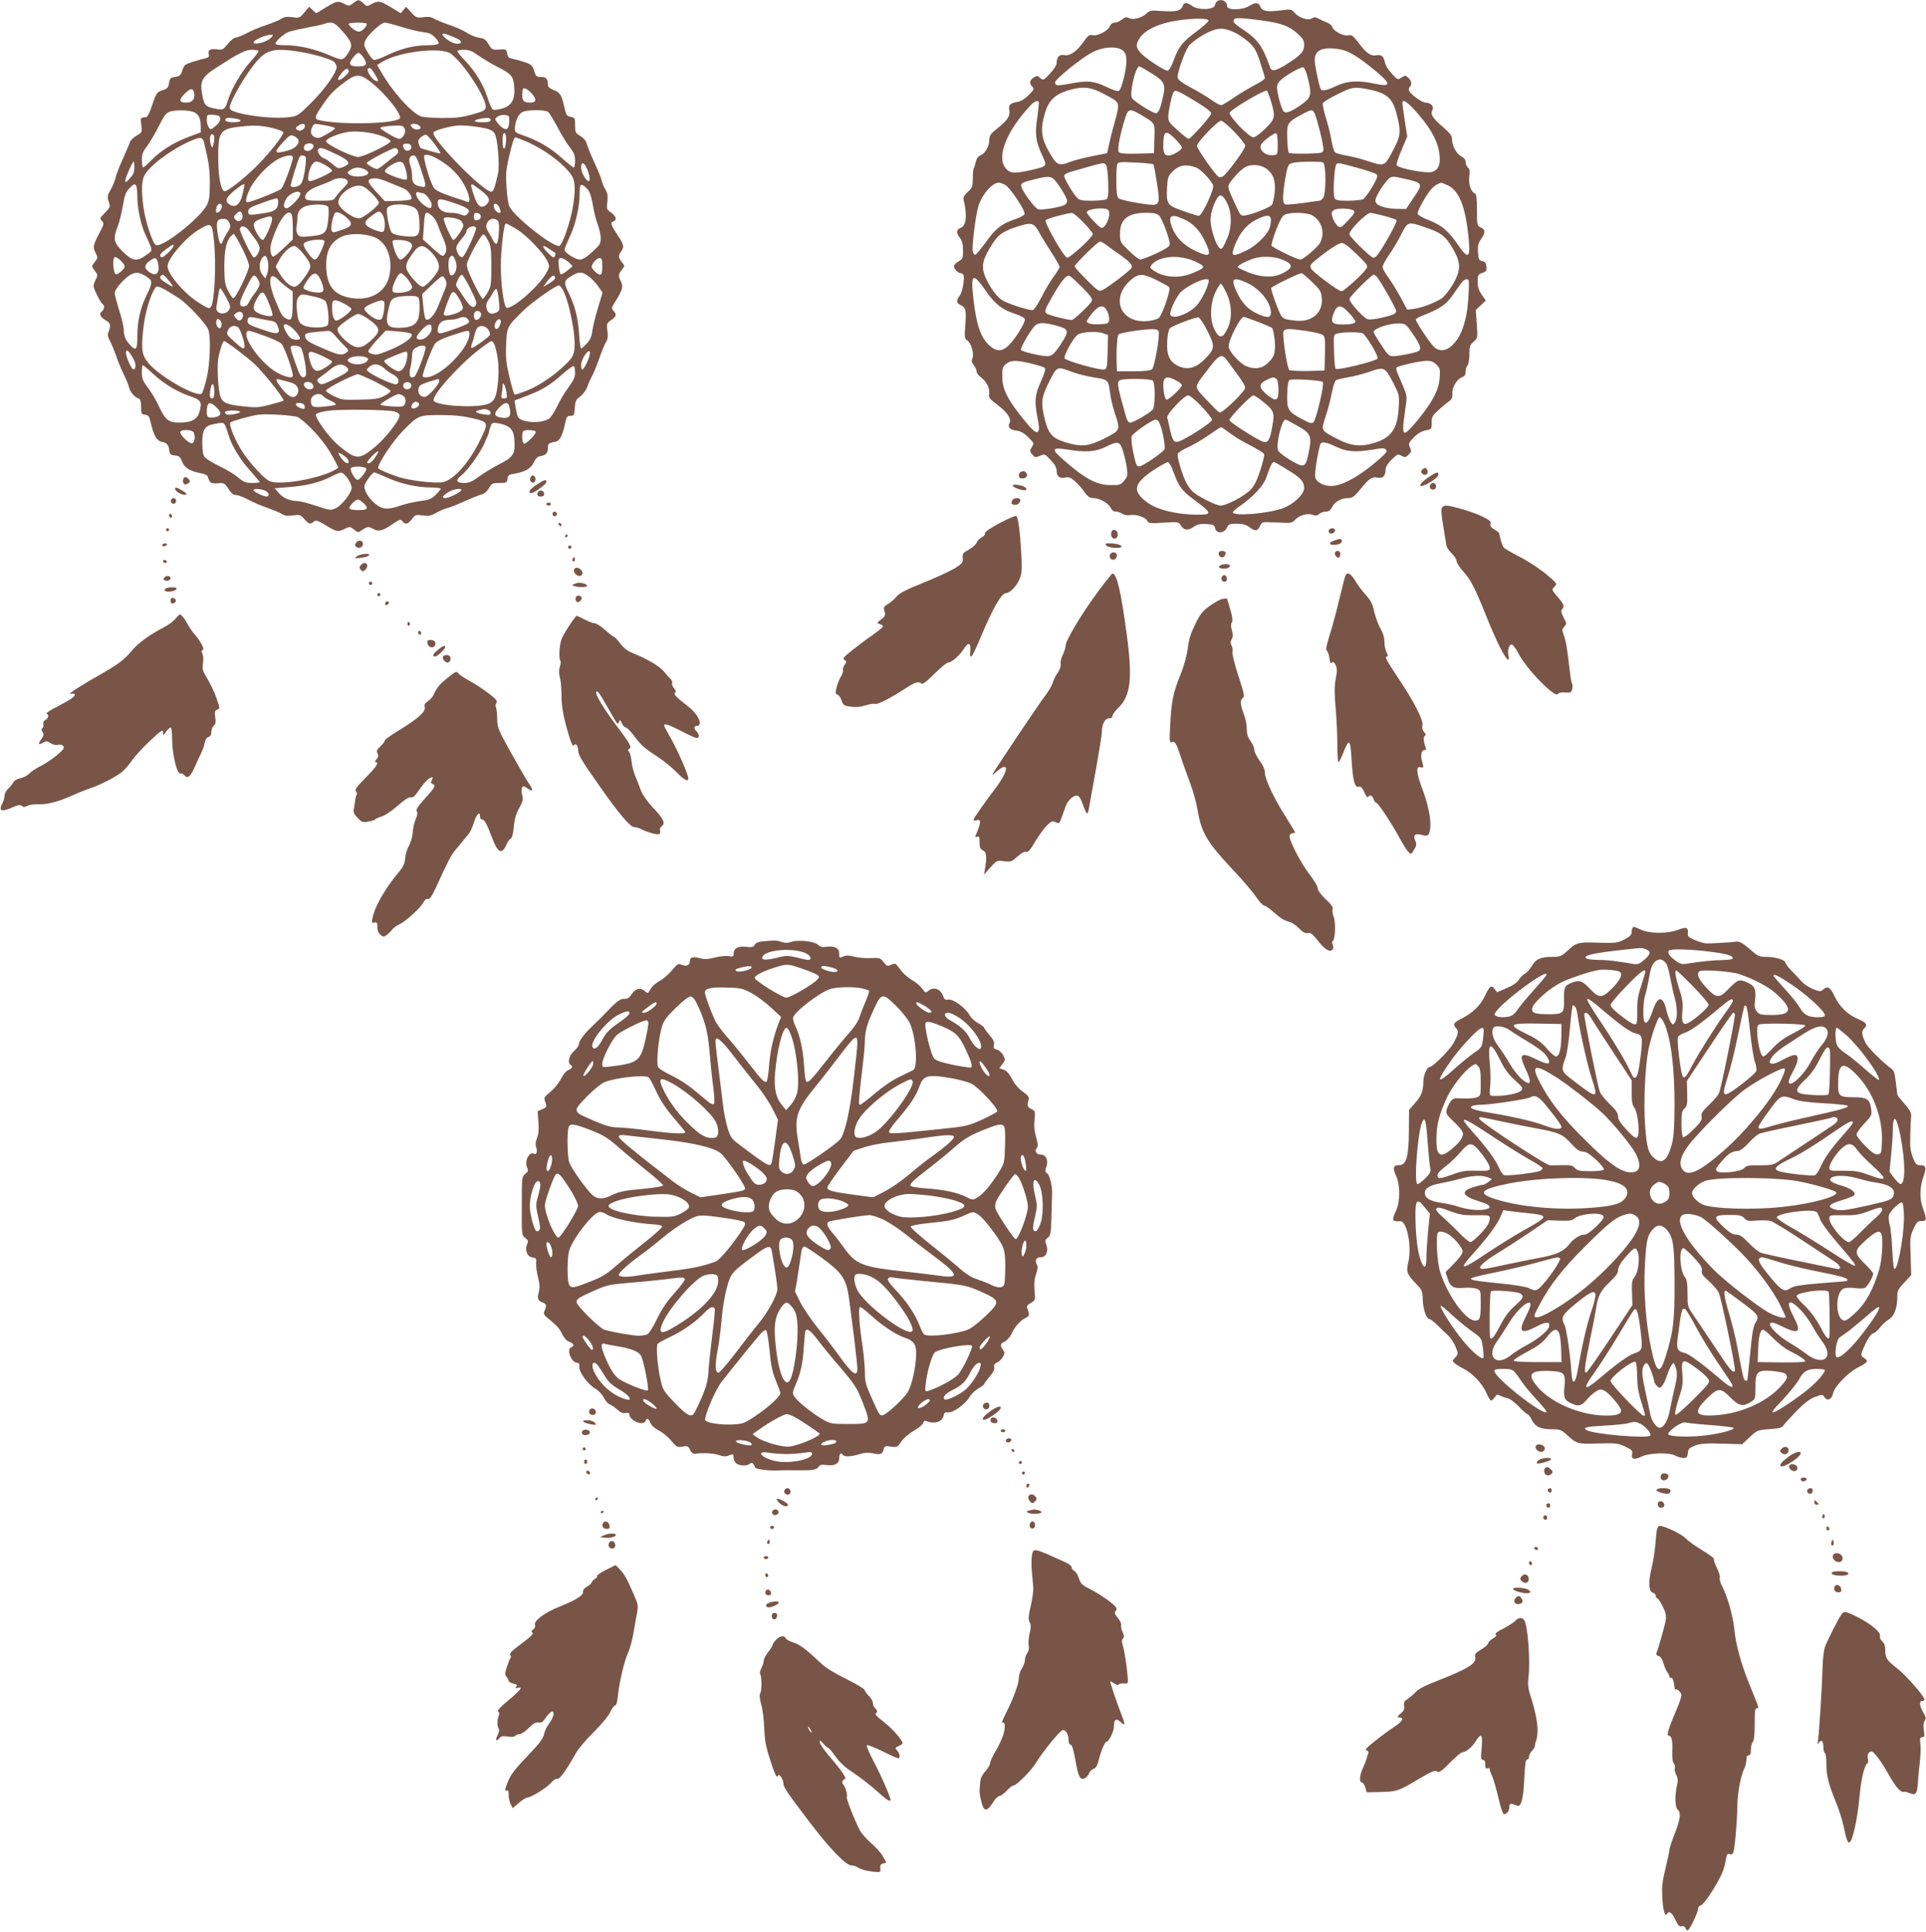 <?xml version="1.0" standalone="no"?>
<!DOCTYPE svg PUBLIC "-//W3C//DTD SVG 20010904//EN"
 "http://www.w3.org/TR/2001/REC-SVG-20010904/DTD/svg10.dtd">
<svg version="1.0" xmlns="http://www.w3.org/2000/svg"
 width="1276pt" height="1280pt" viewBox="0 0 1276 1280"
 preserveAspectRatio="xMidYMid meet">
<g transform="translate(0,1280) scale(0.1,-0.1)"
fill="#795548" stroke="none">
<path d="M2339 12778 c-25 -19 -28 -19 -57 -4 -43 22 -50 21 -123 -23 l-64
-39 -23 21 -24 22 -32 -38 c-30 -36 -33 -37 -78 -31 -36 5 -54 3 -73 -10 -15
-10 -60 -28 -101 -42 -41 -13 -99 -37 -130 -54 -31 -16 -65 -30 -75 -30 -9 0
-32 -18 -50 -41 -30 -38 -36 -41 -69 -36 -46 6 -65 -4 -57 -32 4 -17 0 -22
-21 -27 -50 -11 -127 -36 -136 -45 -6 -5 -15 -24 -20 -41 -9 -27 -17 -34 -46
-38 -31 -4 -36 -9 -40 -40 -4 -29 -11 -37 -38 -46 -44 -14 -47 -19 -75 -104
-14 -44 -30 -75 -38 -76 -40 -3 -40 -3 -33 -52 6 -48 6 -49 -30 -70 -20 -12
-39 -30 -43 -39 -3 -10 -25 -61 -48 -113 -24 -52 -46 -111 -50 -130 -4 -19
-19 -54 -32 -77 -22 -38 -23 -46 -13 -79 12 -35 11 -37 -25 -74 -34 -35 -35
-38 -20 -54 16 -16 15 -21 -19 -85 -40 -77 -42 -90 -21 -130 13 -27 13 -31 -5
-54 -11 -14 -20 -28 -20 -32 0 -4 9 -18 20 -32 18 -23 18 -27 5 -54 -8 -15
-15 -35 -15 -44 0 -19 46 -111 60 -120 15 -9 12 -36 -6 -49 -20 -15 -10 -37
26 -58 32 -18 36 -32 20 -74 -9 -21 -7 -35 10 -66 11 -21 29 -66 41 -100 11
-33 33 -86 48 -117 16 -31 32 -71 36 -88 6 -30 38 -66 68 -76 7 -2 12 -24 12
-53 0 -45 2 -49 26 -52 22 -3 28 -10 37 -50 20 -87 40 -122 72 -129 36 -7 47
-19 52 -58 3 -26 8 -30 37 -33 28 -3 35 -9 48 -42 16 -41 54 -63 126 -76 23
-4 41 -13 44 -23 12 -41 20 -46 65 -43 42 3 46 2 71 -37 19 -29 34 -41 51 -41
13 0 50 -14 82 -31 32 -18 90 -42 128 -55 38 -13 80 -31 94 -40 18 -12 36 -14
72 -9 45 6 50 5 76 -24 31 -35 40 -37 63 -17 14 12 24 9 80 -25 73 -44 78 -45
125 -23 33 16 35 16 62 -5 25 -20 29 -20 48 -6 37 27 48 28 78 11 35 -21 64
-14 134 35 43 29 48 30 59 16 18 -25 39 -21 64 14 22 29 25 30 71 24 41 -6 55
-3 92 18 24 14 57 28 73 31 17 4 68 24 115 46 47 21 97 41 111 44 17 4 35 19
48 41 19 33 24 35 70 35 47 0 50 2 53 27 3 24 9 29 44 34 74 13 112 35 131 76
13 27 26 39 43 41 36 5 50 20 50 54 0 29 3 32 52 42 28 6 46 43 64 131 8 34
13 40 34 40 23 0 25 4 28 52 3 45 7 55 37 77 18 14 39 42 46 63 6 20 20 50 29
67 10 17 32 70 49 118 17 48 37 99 46 112 12 18 14 37 9 74 -6 47 -5 50 25 71
35 25 38 37 15 62 -14 16 -13 21 12 60 47 75 55 102 38 133 -19 37 -18 48 6
79 20 25 20 25 0 50 -24 30 -25 45 -5 71 22 30 19 45 -25 111 -44 66 -48 80
-25 89 24 9 17 33 -16 57 -30 21 -31 25 -25 72 4 39 1 58 -13 81 -10 17 -22
45 -25 61 -4 17 -27 73 -51 125 -24 52 -46 107 -49 121 -4 17 -20 35 -41 48
-33 19 -35 24 -35 71 0 48 -1 51 -30 56 -26 6 -30 12 -41 62 -17 81 -27 98
-70 115 -27 11 -39 21 -39 35 0 39 -11 52 -46 52 -30 0 -34 4 -45 40 -10 33
-19 42 -53 55 -23 8 -59 19 -81 23 -34 7 -41 12 -45 37 -5 29 -7 30 -53 27
-44 -3 -48 -2 -68 32 -11 19 -28 37 -37 40 -9 2 -30 7 -45 10 -16 4 -46 17
-66 30 -21 14 -73 37 -117 52 -43 15 -89 34 -102 42 -16 10 -36 13 -68 8 -43
-5 -47 -4 -80 32 l-34 37 -18 -22 -17 -21 -64 39 c-73 44 -87 46 -130 22 -29
-17 -30 -17 -54 5 -28 27 -35 27 -68 0z m-70 -185 c63 -71 69 -92 42 -137 -37
-59 -40 -60 -128 -22 -99 42 -203 66 -287 66 -36 0 -67 4 -70 8 -8 13 55 70
89 82 17 5 77 19 134 30 57 10 106 22 109 25 3 3 18 5 33 5 21 0 40 -14 78
-57z m161 49 c0 -19 -33 -52 -52 -52 -21 0 -68 36 -68 52 0 4 27 8 60 8 33 0
60 -3 60 -8z m232 -21 c51 -16 115 -31 142 -34 37 -4 56 -12 78 -35 17 -16 27
-35 24 -41 -4 -6 -36 -11 -74 -11 -89 0 -181 -23 -269 -67 -40 -19 -79 -33
-87 -30 -8 3 -27 26 -41 52 -24 40 -26 49 -15 75 16 39 104 120 129 120 12 0
62 -13 113 -29z m356 -72 c45 -19 49 -39 8 -39 -26 0 -87 38 -94 59 -5 15 17
10 86 -20z m-1223 1 c-26 -29 -115 -52 -115 -30 0 14 77 48 109 49 23 1 24 0
6 -19z m-82 -86 c3 -4 -20 -36 -52 -71 -60 -65 -129 -183 -152 -261 -17 -59
-27 -64 -87 -51 -61 13 -69 21 -82 89 -17 90 -3 119 88 178 152 99 195 121
238 122 22 0 44 -3 47 -6z m260 -5 c86 -13 203 -45 235 -65 12 -8 22 -25 22
-38 0 -37 -76 -145 -169 -238 -78 -78 -91 -87 -135 -93 -123 -19 -397 20 -404
57 -7 35 110 236 187 321 61 67 114 79 264 56z m1014 -15 c87 -64 239 -299
231 -356 -3 -19 -16 -26 -88 -46 -67 -19 -109 -24 -200 -24 -63 1 -127 5 -141
11 -63 23 -189 164 -263 293 l-28 47 34 21 c111 68 391 101 455 54z m184 -13
c30 -21 86 -54 124 -74 93 -46 108 -64 112 -135 6 -81 -17 -122 -79 -141 -25
-7 -53 -11 -61 -8 -8 3 -24 36 -35 74 -27 87 -79 175 -148 248 -30 31 -54 61
-54 66 0 5 20 9 43 9 35 0 55 -8 98 -39z m-760 -17 c26 -42 17 -54 -41 -54
-54 0 -64 16 -33 56 14 19 31 34 38 34 8 0 23 -16 36 -36z m-101 -89 c0 -12
-50 -55 -64 -55 -13 0 -5 20 20 49 25 31 44 33 44 6z m174 -17 c28 -47 27 -55
-3 -39 -23 13 -54 65 -44 75 13 12 22 5 47 -36z m-43 -40 c99 -71 229 -231
207 -253 -37 -38 -421 -43 -540 -9 -26 8 -22 22 23 89 52 78 81 108 153 161
70 53 98 55 157 12z m1092 -100 c23 -30 16 -48 -18 -48 -44 0 -55 10 -55 49 0
21 3 41 7 44 9 9 43 -14 66 -45z m-2247 18 c9 -39 -11 -66 -51 -66 -48 0 -52
17 -14 56 39 40 56 43 65 10z m-7 -127 c36 -13 51 -41 51 -98 l0 -38 -85 -32
c-98 -37 -181 -90 -245 -155 -24 -25 -48 -46 -52 -46 -4 0 -8 22 -8 49 0 39 6
56 34 92 18 25 52 81 74 125 42 84 54 99 87 107 38 9 112 7 144 -4z m2353 -1
c8 -7 35 -51 60 -98 24 -47 61 -107 81 -133 30 -39 37 -57 37 -93 0 -24 -4
-44 -9 -44 -5 0 -42 30 -82 66 -75 67 -162 117 -256 148 -47 16 -53 21 -52 44
1 46 23 96 49 109 33 17 151 17 172 1z m-2188 -24 c26 -10 19 -40 -16 -69 -30
-25 -33 -26 -45 -9 -7 10 -13 33 -13 51 0 30 3 33 29 33 16 0 36 -3 45 -6z
m1930 -37 c-2 -50 -16 -64 -44 -44 -12 8 -29 25 -38 38 -14 20 -14 23 4 36 10
8 33 13 49 11 28 -3 30 -6 29 -41z m-1812 17 c50 -9 38 -24 -17 -24 -42 0 -62
10 -48 24 8 7 18 7 65 0z m1688 -9 c0 -12 -13 -15 -57 -15 -79 0 -51 23 35 29
13 0 22 -5 22 -14z m-1230 -39 c0 -20 -25 -37 -44 -30 -21 8 -20 20 2 33 24
15 42 13 42 -3z m137 3 c35 -6 63 -15 63 -19 0 -4 -25 -22 -55 -39 -47 -27
-58 -29 -80 -19 -27 12 -32 37 -15 69 13 22 7 22 87 8z m623 -4 c10 -12 9 -16
-5 -21 -19 -8 -46 5 -53 24 -5 17 43 15 58 -3z m-976 -13 c38 -9 71 -22 73
-28 5 -16 -93 -141 -176 -224 -86 -85 -198 -173 -215 -167 -22 7 -39 93 -40
202 -2 189 9 208 129 224 103 13 152 11 229 -7z m876 -3 c13 -24 -10 -69 -36
-69 -18 0 -123 61 -124 72 0 7 42 14 107 16 33 2 45 -2 53 -19z m483 10 c80
-12 102 -21 116 -47 18 -34 32 -209 21 -259 -22 -98 -31 -123 -45 -123 -55 0
-397 350 -383 392 5 15 119 46 176 47 24 1 76 -4 115 -10z m-715 -39 c66 -11
133 -38 139 -55 5 -16 -178 -105 -215 -105 -39 0 -212 84 -212 104 0 7 17 20
38 29 86 37 145 44 250 27z m905 -50 c-3 -69 -23 -74 -23 -6 0 42 3 56 13 53
7 -3 11 -20 10 -47z m-1933 18 c0 -13 -3 -34 -7 -47 -6 -23 -7 -23 -14 -5 -13
34 -10 74 6 74 9 0 15 -9 15 -22z m554 -10 c16 -26 -15 -62 -68 -76 -91 -24
-95 -16 -31 56 38 42 50 50 67 43 12 -4 26 -15 32 -23z m905 -32 c24 -31 41
-59 39 -61 -2 -3 -29 3 -59 12 -29 8 -59 17 -66 19 -7 2 -15 15 -19 30 -6 21
-2 31 16 46 13 10 28 17 34 15 6 -2 31 -29 55 -61z m-1527 9 c32 -132 38 -176
38 -270 0 -85 -4 -113 -19 -143 -47 -90 -301 -289 -339 -265 -22 13 -68 155
-81 246 -15 109 -14 173 5 213 29 61 175 172 298 226 74 33 88 32 98 -7z
m2131 9 c143 -60 299 -186 318 -257 18 -68 -4 -220 -53 -354 -20 -55 -35 -83
-45 -83 -51 0 -292 191 -327 260 -8 14 -17 70 -20 126 -6 84 -4 116 14 195 22
97 35 139 45 139 3 0 34 -12 68 -26z m-1408 -24 c9 -15 -14 -40 -36 -40 -22 0
-31 13 -23 34 7 18 49 22 59 6z m650 -15 c0 -23 -34 -33 -46 -13 -17 26 -10
39 19 36 19 -2 27 -9 27 -23z m-499 -46 c93 -45 103 -63 47 -86 -30 -12 -34
-11 -73 22 -23 19 -46 35 -51 35 -17 0 -48 40 -43 55 9 23 27 19 120 -26z
m411 24 c4 -11 -1 -22 -16 -32 -12 -9 -42 -33 -67 -53 -25 -21 -50 -38 -55
-38 -17 0 -69 30 -69 40 0 11 167 99 188 99 7 1 16 -7 19 -16z m298 -78 c68
-45 120 -104 151 -170 26 -55 32 -100 12 -93 -7 3 -57 20 -111 37 -69 24 -102
40 -113 57 -26 40 -75 207 -62 215 17 11 63 -6 123 -46z m-995 32 c0 -29 -60
-191 -77 -208 -16 -16 -200 -89 -225 -89 -14 0 -8 34 16 85 30 66 117 159 180
196 53 30 106 38 106 16z m85 2 c4 -6 1 -47 -6 -91 -10 -59 -18 -83 -33 -94
-23 -15 -52 -18 -60 -6 -4 7 47 172 60 194 7 11 32 10 39 -3z m764 -82 c39
-117 39 -121 -1 -113 -46 9 -58 24 -58 69 0 22 -5 55 -12 73 -14 38 -5 64 21
64 16 0 25 -18 50 -93z m-1899 13 c0 -30 -7 -48 -30 -72 -23 -26 -29 -29 -30
-15 0 18 48 127 56 127 2 0 4 -18 4 -40z m1267 15 c23 -14 43 -30 43 -36 0
-12 -121 -69 -146 -69 -14 0 -15 7 -10 43 8 50 30 87 53 87 9 0 36 -11 60 -25z
m532 -33 c8 -31 10 -56 5 -61 -12 -11 -144 38 -144 54 0 20 73 66 100 63 21
-3 27 -11 39 -56z m1195 21 c19 -39 30 -93 17 -93 -18 0 -51 57 -51 89 0 38
15 40 34 4z m-1469 -15 c14 -6 25 -17 25 -23 0 -26 -94 -34 -125 -12 -17 13
-17 15 6 30 28 20 58 22 94 5z m-115 -73 c9 -11 5 -21 -24 -50 -20 -19 -43
-47 -52 -60 -15 -24 -22 -25 -105 -25 -71 0 -91 3 -95 15 -11 28 22 60 87 83
35 13 75 29 89 37 33 19 84 19 100 0z m283 -16 c40 -16 82 -34 94 -39 28 -12
59 -58 47 -70 -5 -5 -46 -10 -92 -11 l-82 -2 -55 59 c-55 61 -64 79 -42 87 28
12 62 5 130 -24z m-1679 -25 c3 -9 6 -41 6 -72 0 -72 23 -178 50 -239 56 -123
55 -109 9 -143 -63 -45 -91 -41 -156 23 -61 62 -65 85 -33 167 11 28 26 90 34
136 11 69 19 91 42 115 32 33 39 35 48 13z m716 9 c-1 -5 -7 -33 -14 -63 -14
-61 -44 -87 -78 -69 -43 23 -35 49 32 102 45 36 60 43 60 30z m1565 -34 c57
-43 67 -66 39 -93 -34 -34 -62 -14 -85 61 -28 89 -29 89 46 32z m718 -8 c8
-14 20 -57 26 -96 6 -38 20 -94 31 -123 11 -29 20 -70 20 -91 0 -35 -6 -45
-56 -90 -37 -34 -64 -51 -82 -51 -30 0 -102 46 -102 65 0 7 16 46 35 87 38 79
65 198 65 282 0 29 3 55 6 59 9 9 40 -13 57 -42z m-1443 -9 c28 -27 50 -56 50
-65 0 -20 -92 -94 -126 -103 -36 -9 -138 63 -142 101 -6 47 74 115 136 115 25
0 43 -11 82 -48z m-470 -7 c0 -22 -70 -95 -91 -95 -22 0 -24 24 -5 59 23 42
96 69 96 36z m811 5 c18 0 59 -53 59 -76 0 -29 -13 -30 -51 -3 -48 34 -73 100
-31 84 7 -3 18 -5 23 -5z m-958 -65 c-3 -41 -25 -58 -90 -67 -106 -16 -108
-15 -108 11 0 20 11 27 90 56 50 19 95 32 100 31 6 -2 9 -16 8 -31z m1168 -1
c90 -30 111 -47 86 -71 -13 -14 -21 -14 -42 -5 -14 7 -46 12 -70 12 -52 0 -85
25 -85 65 0 32 12 32 111 -1z m-1541 -23 c0 -20 -27 -48 -36 -38 -4 3 -4 18 0
32 7 29 36 34 36 6z m703 0 c5 -5 6 -41 2 -81 -9 -94 -21 -106 -116 -115 -64
-7 -74 -5 -86 11 -9 11 -12 31 -9 48 3 16 6 43 6 61 0 49 29 78 86 86 54 8
104 3 117 -10z m567 -4 c28 -14 38 -41 39 -113 2 -78 -11 -88 -97 -79 -48 5
-76 12 -87 25 -17 19 -40 144 -29 162 18 29 117 32 174 5z m569 -3 c6 -15 9
-29 6 -32 -10 -11 -40 14 -43 37 -5 30 22 27 37 -5z m-1704 -45 c10 -30 -18
-57 -39 -39 -20 16 -20 25 0 44 21 21 31 20 39 -5z m704 -33 c30 -32 19 -48
-46 -70 -56 -19 -60 -19 -66 -3 -8 20 11 110 25 118 15 10 56 -12 87 -45z
m225 32 c20 -29 21 -107 2 -114 -8 -3 -37 4 -65 17 -64 27 -66 48 -9 89 49 36
52 36 72 8z m-600 -4 c3 -9 6 -48 6 -88 l0 -73 -59 -56 c-33 -32 -64 -57 -70
-57 -17 0 -25 51 -14 89 44 149 115 244 137 185z m927 -3 c13 -10 30 -36 38
-57 7 -22 22 -58 32 -82 28 -61 32 -94 16 -116 -14 -19 -17 -17 -80 39 l-65
58 5 76 c7 112 10 117 54 82z m324 -6 c0 -13 -8 -21 -22 -23 -19 -3 -23 1 -23
23 0 22 4 26 23 23 14 -2 22 -10 22 -23z m-1383 -25 c-6 -36 -50 -130 -61
-130 -18 0 -63 77 -59 102 2 18 14 27 53 40 60 21 71 18 67 -12z m1255 -6 c7
-10 13 -23 13 -29 0 -18 -54 -95 -66 -95 -11 0 -64 117 -64 141 0 19 101 5
117 -17z m-1538 -10 c10 -23 9 -32 -12 -63 -13 -20 -27 -47 -32 -60 -11 -35
-24 -13 -34 59 -10 74 -3 90 39 90 19 0 30 -7 39 -26z m1781 11 c13 -15 4
-141 -10 -150 -5 -3 -15 7 -23 22 -8 16 -22 42 -33 59 -15 27 -16 36 -6 58 13
29 52 36 72 11z m-1883 -123 c17 -156 5 -412 -20 -446 -11 -14 -21 -10 -87 33
-92 59 -200 187 -200 237 0 49 117 187 205 241 84 51 90 48 102 -65z m2006 69
c62 -36 176 -154 203 -210 15 -31 15 -37 1 -66 -40 -85 -216 -245 -269 -245
-19 0 -40 150 -40 285 0 86 18 250 29 268 6 10 3 11 76 -32z m-1776 -6 c10
-14 30 -42 46 -62 15 -20 27 -45 27 -57 0 -26 -28 -68 -40 -61 -15 9 -90 164
-90 185 0 29 35 25 57 -5z m1507 16 c7 -11 -71 -183 -88 -193 -13 -9 -34 16
-42 49 -4 16 4 34 30 65 20 23 36 47 36 53 0 27 51 48 64 26z m-1551 -133 c26
-51 47 -105 47 -120 0 -34 -91 -219 -105 -215 -5 2 -21 25 -34 51 -21 42 -24
63 -25 155 0 108 12 170 42 204 8 9 18 17 21 17 3 0 28 -42 54 -92z m895 62
c70 -40 104 -140 82 -245 -22 -107 -119 -167 -242 -151 -117 16 -168 71 -176
191 -7 114 24 180 102 217 58 27 175 21 234 -12z m737 -16 c17 -33 20 -59 20
-169 0 -119 -2 -133 -24 -172 -14 -24 -28 -43 -33 -43 -5 0 -31 46 -59 103
-37 76 -49 109 -45 130 9 42 96 199 110 194 6 -2 20 -21 31 -43z m-1085 -3 c0
-20 -40 -107 -54 -116 -13 -8 -21 -4 -41 20 -38 47 -50 74 -39 85 21 21 134
31 134 11z m554 -1 c16 -6 26 -17 26 -29 0 -24 -56 -91 -77 -91 -15 0 -39 50
-50 101 -5 28 -5 29 35 29 22 0 52 -4 66 -10z m-1554 -28 c0 -16 -69 -83 -80
-77 -18 11 -11 24 32 55 44 32 48 34 48 22z m853 -46 c61 -74 64 -89 32 -138
-39 -60 -66 -88 -85 -88 -27 0 -67 37 -97 87 l-27 46 24 44 c26 50 73 93 100
93 9 0 34 -20 53 -44z m849 8 c43 -42 63 -85 54 -116 -8 -34 -85 -118 -106
-118 -22 0 -98 84 -106 118 -8 27 2 51 45 110 39 53 65 54 113 6z m791 14 c18
-12 34 -23 36 -24 2 -2 1 -11 -3 -20 -6 -15 -12 -13 -41 16 -52 51 -47 67 8
28z m-1866 -94 c2 -22 -1 -52 -7 -69 l-12 -30 -19 24 c-23 28 -25 79 -3 110
20 28 34 17 41 -35z m1243 11 c13 -39 -4 -90 -30 -90 -19 0 -27 100 -9 121 15
18 25 11 39 -31z m-2202 -13 c12 -19 11 -24 -12 -47 -15 -15 -32 -25 -39 -22
-13 4 -22 79 -13 104 6 13 9 13 28 1 12 -8 28 -24 36 -36z m226 16 c19 -71 -4
-104 -50 -74 -39 26 -41 46 -8 73 36 29 50 29 58 1z m2722 -4 l28 -27 -34 -29
c-19 -15 -39 -27 -45 -25 -5 2 -11 27 -13 55 -3 46 -1 52 16 52 11 0 32 -12
48 -26z m224 -29 c0 -42 -4 -55 -15 -55 -15 0 -55 38 -55 52 0 20 34 58 51 58
16 0 19 -8 19 -55z m-3016 -70 c37 -25 37 -38 1 -113 -45 -90 -65 -177 -65
-279 0 -90 -9 -102 -47 -60 -31 33 -43 62 -43 101 0 20 -13 78 -30 129 -16 52
-30 104 -30 116 0 27 75 110 115 126 31 14 55 9 99 -20z m2931 0 c17 -13 43
-41 59 -63 l28 -41 -31 -103 c-17 -57 -34 -125 -37 -153 -5 -37 -15 -59 -37
-82 -17 -18 -34 -33 -37 -33 -4 0 -10 42 -13 93 -7 110 -27 189 -69 275 -36
73 -34 84 28 119 43 25 63 23 109 -12z m-1783 -15 c10 -19 19 -46 20 -60 2
-21 -2 -26 -24 -28 -38 -4 -108 16 -108 32 0 7 14 32 31 55 36 50 57 50 81 1z
m577 3 c17 -21 31 -46 31 -56 0 -21 -38 -37 -91 -37 -33 0 -39 3 -39 22 0 31
39 108 55 108 8 0 27 -17 44 -37z m-1580 -13 c37 -47 35 -49 -19 -15 -39 25
-46 35 -33 48 12 12 19 8 52 -33z m601 -22 c0 -11 -13 -37 -29 -57 -17 -21
-35 -49 -42 -64 -8 -18 -20 -27 -36 -27 -33 0 -30 27 13 113 50 100 54 104 76
77 10 -12 18 -31 18 -42z m1397 -32 c39 -80 45 -97 34 -110 -17 -21 -34 -10
-71 44 -16 25 -37 55 -46 68 -16 22 -16 25 -1 58 9 18 21 34 27 34 6 0 31 -42
57 -94z m555 62 c-6 -7 -25 -22 -44 -32 -33 -20 -33 -20 -18 0 36 49 54 64 63
55 7 -7 6 -15 -1 -23z m-1829 -1 c12 -13 39 -36 59 -51 l37 -27 0 -83 c-1
-100 -8 -116 -42 -97 -27 14 -33 24 -73 121 -52 127 -42 200 19 137z m1109 -2
c9 -20 8 -33 -6 -67 -10 -24 -29 -71 -43 -106 -25 -63 -65 -104 -83 -86 -5 5
-12 44 -16 87 l-7 78 62 60 c34 32 66 59 72 59 5 0 15 -11 21 -25z m-1765
-122 c57 -38 177 -166 193 -207 18 -48 12 -226 -11 -323 -11 -48 -26 -93 -32
-100 -29 -29 -268 105 -347 194 -50 57 -56 90 -41 232 11 108 50 238 83 278
11 13 45 -3 155 -74z m2537 65 c45 -71 94 -318 81 -406 -6 -39 -15 -55 -58
-97 -78 -75 -173 -140 -257 -173 -41 -17 -78 -28 -82 -26 -3 2 -18 53 -32 113
-22 90 -26 126 -23 214 5 121 6 123 111 226 54 54 213 167 238 170 4 1 14 -9
22 -21z m-2226 -58 c26 -48 31 -64 22 -79 -24 -46 -96 -32 -86 17 3 15 8 48
12 75 3 26 9 47 13 47 3 0 21 -27 39 -60z m1807 -22 c7 -66 7 -68 -20 -80 -19
-8 -31 -9 -43 -1 -22 13 -27 60 -9 81 8 10 22 32 32 51 9 18 20 29 25 25 5 -5
11 -39 15 -76z m-1521 -24 c15 -36 24 -69 21 -74 -7 -11 -60 -2 -97 17 -35 17
-36 43 -2 100 31 54 42 49 78 -43z m1262 30 c14 -24 23 -51 20 -60 -11 -28
-126 -61 -126 -36 0 17 40 125 51 138 15 18 24 11 55 -42z m-966 21 c35 -7 69
-21 76 -30 18 -24 28 -143 14 -160 -17 -20 -122 -20 -160 0 -31 16 -36 27 -44
111 -3 36 0 58 10 73 18 25 19 25 104 6z m694 -11 c9 -24 7 -110 -4 -138 -14
-39 -51 -57 -120 -58 -92 -2 -102 21 -69 154 11 44 38 56 130 57 43 1 58 -3
63 -15z m-494 -36 c24 -13 46 -28 48 -35 4 -15 -86 -83 -103 -77 -16 7 -25 37
-25 92 0 50 13 54 80 20z m265 12 c7 -12 -3 -91 -15 -110 -12 -19 -52 -5 -90
30 -29 27 -31 33 -19 45 14 14 83 43 106 44 6 1 15 -4 18 -9z m-935 -90 c0
-10 -6 -23 -13 -29 -11 -8 -18 -6 -33 10 -18 20 -18 21 0 34 22 17 46 9 46
-15z m1576 15 c7 -18 -12 -45 -32 -45 -14 0 -20 41 -7 53 11 12 33 7 39 -8z
m-753 -34 c92 -63 95 -85 20 -151 -60 -53 -95 -54 -155 -4 -48 41 -70 74 -59
92 14 22 115 92 134 92 10 0 37 -13 60 -29z m-721 -1 c24 -5 59 -12 79 -15 29
-4 39 -12 49 -36 20 -48 2 -57 -68 -34 -110 36 -132 47 -132 64 0 33 9 36 72
21z m1388 -5 c18 -22 7 -31 -86 -64 -102 -37 -114 -38 -114 -8 0 42 27 67 73
68 23 0 51 4 62 9 30 13 51 12 65 -5z m-1632 -39 c-2 -12 -7 -21 -12 -21 -15
0 -29 31 -22 50 5 14 9 15 22 5 8 -8 14 -23 12 -34z m1844 -1 c-6 -14 -16 -25
-21 -25 -17 0 -19 28 -4 50 21 30 41 11 25 -25z m-1358 -36 c21 -22 35 -46 33
-52 -4 -14 -46 -10 -65 6 -15 12 -42 61 -42 77 0 24 40 7 74 -31z m906 16 c0
-33 -42 -75 -75 -75 -35 0 -32 21 9 64 40 43 66 47 66 11z m-1283 7 c13 -8 43
-94 43 -124 0 -27 -12 -22 -69 30 -51 45 -52 48 -40 75 12 27 41 35 66 19z
m1659 -17 c8 -13 13 -29 9 -35 -11 -18 -116 -92 -122 -86 -3 3 -1 18 5 33 6
15 13 41 17 58 4 16 11 36 17 42 17 21 56 15 74 -12z m-1487 -39 c52 -18 103
-42 115 -53 19 -18 76 -178 76 -212 0 -24 -69 -5 -128 35 -93 64 -195 207
-178 250 7 18 6 19 115 -20z m464 8 c12 -15 40 -45 61 -67 38 -37 39 -40 21
-53 -27 -20 -48 -18 -128 16 -112 47 -136 61 -143 82 -9 28 0 32 74 39 37 3
73 7 80 7 6 1 22 -10 35 -24z m511 5 c27 -24 -85 -94 -216 -136 -25 -7 -68 5
-68 20 0 6 26 40 58 75 l58 62 80 -6 c43 -4 83 -10 88 -15z m386 -1 c-1 -96
-193 -288 -287 -288 -13 0 -23 3 -23 6 0 27 67 202 84 219 21 21 55 36 156 68
63 20 70 20 70 -5z m-1542 -104 c41 -31 93 -73 115 -93 59 -53 205 -237 195
-246 -2 -2 -41 -14 -88 -26 -77 -20 -94 -21 -181 -11 -107 11 -134 23 -149 65
-16 48 -24 208 -12 263 13 61 29 104 38 104 4 0 41 -25 82 -56z m1711 24 c22
-69 29 -154 20 -242 -11 -105 -25 -131 -78 -146 -93 -25 -335 -7 -348 26 -12
32 154 221 292 331 44 34 85 63 91 63 7 0 17 -15 23 -32z m-1287 -10 c16 -14
45 -169 33 -187 -13 -23 -34 -10 -49 32 -38 99 -54 152 -50 159 8 12 49 9 66
-4z m828 0 c-1 -30 -59 -184 -74 -193 -28 -18 -40 7 -27 59 6 25 11 61 11 80
0 25 6 39 22 50 27 19 68 21 68 4z m-1929 -90 c12 -29 6 -63 -10 -54 -17 11
-52 98 -46 115 5 13 9 12 25 -9 11 -14 24 -37 31 -52z m2998 -9 c-26 -57 -39
-62 -39 -17 0 39 52 115 58 84 2 -10 -6 -41 -19 -67z m-1751 41 c34 -16 62
-32 62 -36 0 -9 -27 -30 -63 -50 -42 -23 -64 -10 -82 48 -23 78 -13 83 83 38z
m559 -10 c-6 -50 -31 -90 -56 -90 -25 0 -105 60 -94 71 11 11 124 58 142 59
10 0 12 -10 8 -40z m-267 0 c13 -8 13 -11 -3 -27 -21 -21 -87 -23 -112 -3 -16
13 -16 15 1 27 21 15 92 17 114 3z m-131 -65 c20 -20 7 -32 -85 -77 -81 -39
-86 -40 -102 -24 -16 17 -15 19 12 39 16 12 48 36 70 54 43 33 76 36 105 8z
m251 -10 c14 -12 40 -30 58 -39 34 -18 44 -52 17 -62 -15 -6 -142 51 -180 80
-20 16 -20 16 4 37 29 24 64 19 101 -16z m-1539 -29 c73 -68 163 -123 248
-151 74 -25 82 -39 61 -108 -14 -47 -54 -67 -132 -67 -71 0 -93 18 -133 104
-18 39 -51 96 -74 126 -35 46 -41 62 -41 102 0 27 3 48 6 48 4 0 33 -24 65
-54z m2799 4 c0 -29 -10 -51 -44 -97 -24 -32 -58 -88 -75 -126 -18 -37 -42
-74 -55 -82 -52 -34 -184 -26 -205 13 -4 9 -11 38 -15 63 l-7 45 83 32 c100
38 153 70 237 145 35 31 67 54 72 51 5 -3 9 -22 9 -44z m-1321 -61 c56 -28
101 -55 98 -62 -2 -6 -21 -20 -43 -31 -31 -17 -62 -22 -156 -24 -108 -3 -122
-2 -173 22 -30 14 -55 31 -55 38 0 14 184 108 211 108 9 0 62 -23 118 -51z
m-571 -1 c49 -11 70 -44 52 -79 -19 -35 -55 -23 -99 32 -47 59 -51 74 -18 64
12 -3 41 -11 65 -17z m992 8 c0 -24 -74 -106 -96 -106 -28 0 -46 23 -42 51 3
25 14 32 78 52 60 19 60 19 60 3z m-840 -21 c14 -17 5 -35 -19 -35 -22 0 -45
25 -36 40 9 15 41 12 55 -5z m655 -10 c0 -22 -31 -33 -47 -17 -17 17 -1 44 24
40 15 -2 23 -10 23 -23z m-1305 -41 c0 -32 -4 -44 -15 -44 -16 0 -19 19 -9 69
9 44 24 28 24 -25z m1935 -1 c6 -40 5 -43 -15 -43 -20 0 -22 4 -16 31 3 17 6
41 6 52 0 34 17 6 25 -40z m-1216 -26 c6 -8 29 -22 51 -32 22 -10 37 -21 35
-25 -3 -4 -37 -11 -76 -14 -77 -8 -89 -3 -89 41 0 36 56 57 79 30z m535 -2
c20 -15 16 -59 -6 -67 -18 -7 -148 3 -148 11 1 10 103 70 120 70 8 0 23 -6 34
-14z m103 -52 c5 -14 -33 -37 -47 -28 -15 9 9 47 27 43 9 -2 18 -8 20 -15z
m-1345 -20 c39 -37 36 -59 -7 -67 -44 -9 -55 -2 -55 34 0 65 19 75 62 33z
m585 12 c3 -9 3 -19 -1 -22 -8 -9 -56 14 -56 27 0 16 50 12 57 -5z m1357 -7
c17 -66 2 -85 -59 -74 -43 8 -45 28 -6 67 35 35 57 37 65 7z m-759 -35 c17 -5
31 -16 32 -24 5 -27 -93 -153 -163 -211 -106 -87 -125 -86 -243 12 -63 54
-156 182 -147 205 2 7 36 17 78 23 83 12 398 8 443 -5z m619 11 c9 -3 16 -13
16 -21 0 -13 -8 -14 -42 -9 -55 9 -69 19 -38 27 34 10 46 10 64 3z m-1644 -13
c0 -11 -75 -25 -90 -16 -23 14 -7 25 40 25 28 0 50 -4 50 -9z m385 -36 c62
-39 161 -146 211 -230 30 -50 54 -96 54 -102 0 -6 -28 -22 -62 -36 -135 -53
-341 -81 -395 -54 -37 20 -121 111 -172 186 -50 75 -98 188 -84 202 9 9 126
42 183 51 51 8 245 -4 265 -17z m1154 -6 c108 -25 109 -27 55 -139 -72 -152
-179 -272 -251 -285 -55 -9 -221 11 -291 34 -79 27 -130 49 -136 59 -10 17 95
178 161 245 103 105 107 107 250 107 88 0 147 -6 212 -21z m-1641 -41 c5 -7
17 -38 25 -68 22 -74 80 -169 150 -245 31 -35 57 -66 57 -69 0 -3 -22 -6 -49
-6 -42 0 -56 5 -93 36 -23 20 -80 55 -126 76 -45 22 -89 49 -97 61 -10 14 -15
46 -15 93 0 86 17 113 76 124 58 11 61 11 72 -2z m1882 -17 c29 -21 38 -47 39
-116 1 -67 -15 -88 -107 -134 -42 -22 -101 -58 -131 -80 -44 -33 -63 -41 -98
-41 -49 0 -57 17 -20 47 44 35 116 133 152 206 19 41 35 79 35 85 0 6 5 23 10
37 9 25 13 26 53 20 23 -4 53 -14 67 -24z m-2086 -37 c11 -29 6 -65 -11 -71
-18 -7 -88 61 -78 77 10 17 82 12 89 -6z m2266 4 c0 -16 -61 -78 -77 -78 -14
0 -19 71 -6 83 12 12 83 8 83 -5z m-1059 -160 c-23 -38 -47 -56 -58 -44 -7 7
59 76 73 76 3 0 -3 -15 -15 -32z m-210 1 c31 -22 40 -53 14 -47 -16 3 -63 68
-50 68 4 0 20 -9 36 -21z m146 -85 c4 -13 -44 -74 -57 -74 -16 0 -52 60 -46
76 7 18 97 16 103 -2z m-124 -63 c15 -22 27 -50 27 -63 -1 -33 -64 -116 -105
-135 -33 -16 -37 -15 -130 15 -53 18 -108 32 -123 32 -49 0 -94 19 -124 52
l-29 33 88 7 c116 8 210 31 281 67 31 17 64 30 72 30 8 0 27 -17 43 -38z m260
5 c89 -41 200 -66 292 -66 36 0 65 -4 65 -8 0 -4 -15 -23 -34 -41 -29 -28 -44
-34 -103 -41 -37 -5 -95 -18 -127 -29 -87 -31 -124 -28 -173 14 -46 39 -76 94
-67 122 9 25 53 83 63 83 5 0 43 -16 84 -34z m-809 -86 c28 -10 36 -40 11 -40
-20 0 -85 32 -85 42 0 11 43 10 74 -2z m1301 0 c-10 -16 -82 -50 -105 -50 -27
0 -18 16 24 41 33 20 92 27 81 9z m-648 -82 c38 -36 30 -48 -31 -48 -30 0 -58
4 -61 10 -7 12 38 60 56 60 7 0 23 -10 36 -22z"/>
<path d="M8064 12792 c-7 -4 -13 -16 -15 -27 -6 -30 -108 -34 -148 -6 -37 27
-58 27 -66 0 -10 -30 -46 -39 -135 -32 -74 5 -82 4 -104 -16 -31 -30 -90 -45
-116 -31 -17 9 -26 7 -47 -9 -14 -12 -36 -21 -48 -21 -13 0 -26 -9 -33 -25
-14 -31 -79 -65 -114 -58 -22 4 -30 -2 -57 -41 -46 -66 -93 -99 -130 -91 -32
7 -51 -13 -51 -55 0 -12 -20 -42 -44 -68 -43 -45 -45 -46 -64 -29 -17 16 -23
16 -41 5 -29 -18 -34 -38 -14 -60 16 -18 15 -20 -21 -57 -25 -25 -51 -42 -75
-46 -50 -9 -61 -21 -54 -56 7 -37 -13 -67 -80 -120 -45 -36 -52 -46 -53 -78
-1 -43 -28 -89 -60 -101 -14 -6 -25 -21 -29 -42 -4 -18 -10 -37 -14 -43 -3 -5
-6 -36 -6 -68 0 -52 -3 -60 -33 -88 -24 -23 -32 -37 -28 -53 25 -102 18 -172
-20 -186 -29 -11 -31 -33 -4 -67 15 -19 20 -41 20 -82 0 -52 -2 -57 -30 -73
-17 -9 -30 -24 -30 -32 0 -18 27 -46 45 -46 7 0 15 -6 18 -12 9 -26 -7 -114
-25 -137 -24 -32 -23 -49 7 -63 34 -15 38 -36 30 -135 -6 -79 -5 -86 14 -99
26 -19 46 -90 33 -119 -7 -16 -5 -26 9 -44 11 -13 19 -32 19 -42 0 -10 13 -28
30 -40 37 -28 60 -76 53 -110 -4 -23 3 -32 52 -69 66 -49 98 -95 84 -121 -15
-29 0 -46 43 -52 30 -4 52 -16 81 -45 38 -38 39 -40 23 -64 -15 -24 -15 -27 2
-48 18 -22 21 -23 52 -10 32 13 33 13 71 -28 27 -28 39 -50 39 -70 0 -38 19
-54 57 -46 24 5 37 0 65 -25 19 -16 47 -48 63 -71 22 -31 34 -40 57 -40 41 0
102 -34 116 -64 8 -17 20 -26 35 -26 13 0 32 -6 42 -14 12 -8 32 -12 51 -9 41
7 101 -13 114 -37 9 -17 19 -19 109 -13 98 6 99 6 116 -21 21 -31 47 -33 86
-5 22 15 41 19 81 17 46 -3 53 -6 58 -28 9 -37 60 -35 78 3 12 24 18 27 66 27
40 0 60 -6 85 -24 38 -28 53 -26 70 11 12 26 12 26 111 21 94 -5 100 -4 121
19 29 30 83 45 116 32 20 -7 30 -6 43 6 9 8 28 15 43 15 19 0 31 8 42 30 18
36 62 60 107 60 28 0 40 9 82 60 57 71 77 84 116 75 32 -7 50 14 50 57 0 15
16 39 40 63 37 36 41 38 65 25 23 -12 28 -12 47 8 19 19 20 24 9 48 -11 25 -9
30 25 65 25 26 51 41 78 47 40 8 41 8 41 51 0 37 5 47 40 79 22 21 53 47 70
59 23 17 29 27 27 54 -3 42 29 96 63 109 19 7 25 17 25 38 0 15 6 34 12 40 7
7 13 39 13 73 0 54 3 63 28 85 27 23 27 24 21 117 l-7 93 34 32 33 31 -27 38
c-20 29 -27 51 -27 87 0 44 2 48 31 58 26 9 30 15 27 41 -2 24 -9 33 -28 37
-22 5 -25 12 -28 59 -3 44 1 60 23 91 28 41 26 60 -8 75 -21 9 -22 16 -22 114
0 75 -4 105 -13 109 -26 8 -44 63 -38 112 5 36 3 50 -9 60 -8 7 -15 23 -15 36
0 16 -9 28 -29 38 -32 17 -61 70 -61 113 0 23 -12 39 -55 77 -73 62 -90 88
-76 115 14 25 -9 51 -44 51 -24 0 -99 54 -110 79 -3 8 -1 19 5 25 16 16 12 41
-10 61 -18 17 -21 17 -45 1 -25 -16 -26 -16 -64 26 -22 23 -42 55 -45 72 -9
43 -23 56 -56 50 -37 -8 -69 14 -120 83 -36 47 -45 54 -67 49 -30 -8 -99 28
-106 55 -3 10 -18 23 -34 29 -15 6 -40 17 -55 25 -22 13 -31 13 -47 3 -26 -16
-85 4 -115 38 -20 23 -24 24 -92 15 -90 -11 -123 -5 -134 25 -11 29 -35 30
-75 4 -41 -27 -145 -29 -145 -2 0 34 -37 53 -66 34z m-57 -128 c2 -6 -35 -39
-82 -74 -92 -68 -117 -100 -151 -194 -12 -35 -29 -62 -37 -64 -20 -4 -158 88
-186 124 -27 34 -26 53 2 95 35 52 132 97 247 113 108 16 202 16 207 0z m349
1 c133 -18 183 -36 243 -90 34 -31 41 -44 41 -74 0 -44 -23 -68 -123 -131 -65
-40 -92 -45 -102 -18 -49 141 -83 188 -181 253 -58 39 -68 50 -59 65 8 14 44
13 181 -5z m-179 -79 c29 -14 72 -43 97 -66 38 -35 50 -56 75 -133 17 -51 31
-98 31 -104 0 -7 -28 -27 -62 -44 -35 -18 -96 -54 -136 -81 -39 -27 -79 -51
-87 -54 -8 -4 -37 11 -66 32 -29 21 -91 58 -138 83 -63 34 -87 52 -89 68 -4
27 44 164 72 206 12 18 55 51 96 75 89 50 130 53 207 18z m-733 -125 c13 -14
19 -33 19 -63 0 -55 -31 -184 -48 -198 -9 -8 -32 -1 -86 25 -84 40 -124 43
-244 20 -79 -15 -95 -13 -95 9 0 21 178 165 248 200 76 39 171 42 206 7z
m1465 4 c50 -17 111 -58 209 -139 100 -84 98 -103 -8 -81 -110 24 -185 20
-258 -15 -73 -34 -98 -37 -106 -12 -15 51 -36 157 -36 184 0 52 33 78 100 78
32 0 76 -7 99 -15z m-1284 -148 c91 -56 100 -75 79 -163 -17 -77 -30 -104 -46
-104 -22 0 -148 80 -159 101 -17 33 24 210 50 209 3 0 38 -20 76 -43z m1039
-32 c27 -109 23 -129 -31 -170 -70 -51 -111 -69 -127 -55 -15 11 -46 124 -46
163 0 13 10 33 23 45 36 34 138 91 152 86 7 -3 20 -34 29 -69z m-1375 -95 c35
-17 77 -40 93 -51 34 -25 34 -37 0 -159 -12 -41 -27 -102 -34 -135 l-13 -60
-105 -21 c-58 -12 -124 -29 -147 -39 -63 -25 -82 -18 -119 45 -68 113 -75 167
-39 288 23 75 65 116 145 141 94 29 143 27 219 -9z m1830 5 c84 -26 114 -62
139 -170 25 -107 21 -130 -40 -242 -46 -85 -49 -86 -160 -49 -40 14 -102 29
-136 35 -35 6 -70 15 -77 21 -6 5 -17 41 -24 80 -6 38 -23 106 -37 150 -14 45
-23 88 -20 96 3 8 47 35 98 60 85 42 98 45 148 41 30 -3 80 -13 109 -22z
m-1204 -63 c68 -41 110 -73 110 -83 0 -17 -136 -169 -151 -169 -5 0 -37 25
-71 56 -56 49 -63 60 -63 92 1 38 23 142 35 161 11 18 26 12 140 -57z m505 -1
c31 -106 29 -118 -38 -184 -32 -32 -67 -57 -78 -57 -30 0 -168 145 -157 164
13 24 216 144 245 146 4 0 16 -31 28 -69z m-1538 -6 c2 -3 -2 -47 -9 -98 -18
-113 -12 -161 29 -250 37 -81 39 -78 -72 -104 -110 -24 -138 -23 -167 12 -63
73 4 245 161 413 28 30 46 39 58 27z m2474 -37 c113 -119 172 -220 181 -314 7
-66 -7 -99 -49 -113 -36 -13 -227 24 -235 45 -3 8 12 53 33 101 l37 88 -13 85
c-23 153 -23 150 -8 150 8 0 32 -19 54 -42z m-1792 -52 c91 -55 87 -47 84
-155 l-3 -96 -111 -3 c-84 -2 -114 1 -122 11 -12 14 10 124 44 230 19 58 31
59 108 13z m1146 12 c21 -52 61 -218 58 -240 -3 -22 -6 -23 -112 -26 -60 -1
-113 1 -117 5 -5 5 -9 47 -11 95 -3 101 0 107 92 157 66 37 78 38 90 9z m-532
-122 c40 -41 72 -82 72 -92 0 -22 -123 -189 -149 -203 -9 -5 -22 -7 -28 -3
-22 14 -143 187 -143 205 0 24 137 167 160 167 9 0 49 -33 88 -74z m-390 -49
c23 -23 42 -48 42 -55 0 -16 -59 -52 -87 -52 -30 0 -37 16 -36 77 2 88 18 94
81 30z m677 -33 c0 -67 -1 -69 -27 -72 -56 -7 -104 38 -80 75 13 21 85 74 96
70 7 -2 11 -32 11 -73z m-824 -133 c4 -3 14 -59 24 -124 23 -159 26 -156 -127
-132 -62 10 -119 24 -127 31 -11 10 -15 40 -15 111 -1 54 2 106 6 115 6 15 20
16 120 11 62 -3 116 -8 119 -12z m1123 13 c23 -9 23 -215 0 -238 -8 -9 -18
-16 -22 -16 -4 0 -53 -7 -109 -15 -57 -8 -110 -12 -118 -9 -18 7 -19 46 -4
146 18 112 22 122 55 129 39 9 178 11 198 3z m-1436 -17 c6 -7 12 -59 14 -115
2 -83 0 -105 -12 -112 -8 -5 -51 -10 -96 -10 -71 0 -83 3 -101 23 -29 32 -83
125 -83 142 0 9 20 20 53 29 28 8 84 24 122 35 86 24 90 24 103 8z m1661 -18
c64 -17 122 -37 130 -44 11 -11 6 -24 -28 -84 -23 -39 -50 -75 -61 -81 -10 -5
-55 -10 -99 -10 -65 0 -82 3 -89 17 -13 22 -2 216 12 225 15 10 5 12 135 -23z
m-1064 1 c30 -11 105 -91 112 -119 7 -29 -74 -201 -95 -201 -7 0 -54 14 -103
32 -106 37 -113 45 -107 155 3 64 7 76 33 103 44 46 92 55 160 30z m464 -7
c47 -35 63 -79 56 -158 -4 -39 -13 -76 -20 -84 -18 -18 -127 -61 -173 -68 -32
-5 -33 -4 -68 73 -59 129 -59 117 -9 177 24 30 58 61 77 71 40 20 100 15 137
-11z m-1402 -75 c34 -39 83 -121 83 -139 0 -10 -8 -22 -17 -27 -31 -16 -149
-35 -174 -29 -22 6 -98 107 -112 149 -8 22 4 30 83 49 91 23 113 23 137 -3z
m2303 11 c142 -32 142 -31 72 -134 l-47 -70 -60 1 c-82 2 -139 23 -143 51 -3
22 38 92 81 141 23 25 33 26 97 11z m-2631 -44 c32 -16 134 -169 129 -193 -2
-8 -28 -23 -61 -34 -88 -28 -133 -63 -195 -152 -32 -43 -63 -81 -69 -83 -7 -3
-15 6 -18 19 -8 32 20 252 38 306 28 80 90 150 135 152 7 0 26 -7 41 -15z
m2924 1 c76 -31 119 -124 141 -304 23 -180 9 -202 -62 -98 -65 95 -109 133
-193 166 -43 16 -75 35 -77 44 -4 17 57 125 92 165 17 19 44 36 64 40 1 1 17
-5 35 -13z m-1452 -124 c31 -66 31 -159 -1 -232 -30 -70 -37 -78 -54 -60 -24
26 -56 129 -56 183 0 48 25 122 51 153 17 20 36 6 60 -44z m-792 -41 c28 -18
-8 -121 -42 -121 -12 0 -97 90 -97 103 0 22 110 36 139 18z m1632 -8 c8 -8 -4
-26 -40 -64 -49 -51 -51 -52 -70 -35 -11 10 -26 34 -32 54 -10 31 -9 37 7 49
22 17 118 13 135 -4z m-1793 -77 c34 -35 62 -70 62 -77 0 -20 -152 -160 -170
-156 -23 4 -155 236 -142 249 10 10 138 45 173 47 9 1 44 -28 77 -63z m500 47
c20 -18 72 -156 72 -191 0 -14 -22 -29 -89 -61 -49 -22 -97 -41 -106 -41 -8 0
-43 26 -75 58 -59 57 -60 59 -60 114 0 95 52 137 171 138 50 0 72 -4 87 -17z
m1012 2 c65 -34 91 -116 56 -183 -15 -30 -112 -112 -131 -112 -22 0 -186 80
-191 93 -2 7 11 53 30 103 24 62 41 93 57 101 33 18 144 16 179 -2z m475 -4
c43 -11 82 -24 87 -29 10 -10 -108 -218 -136 -242 -14 -11 -20 -10 -39 6 -58
48 -137 130 -137 142 0 29 110 140 141 142 4 0 41 -9 84 -19z m-1325 -22 c63
-28 108 -74 141 -144 50 -103 38 -115 -66 -65 -73 35 -125 88 -150 153 -29 78
-8 94 75 56z m580 -8 c0 -16 -4 -41 -10 -55 -17 -46 -93 -118 -155 -147 -95
-45 -104 -40 -71 43 32 79 78 132 138 162 71 36 98 35 98 -3z m-1541 -71 c13
-25 50 -86 82 -135 33 -50 59 -97 59 -103 0 -7 -18 -36 -39 -65 -22 -29 -58
-89 -80 -134 -23 -44 -48 -84 -57 -87 -15 -6 -143 33 -195 60 -36 18 -75 66
-111 137 -39 79 -35 122 21 216 48 81 76 104 168 135 100 35 122 31 152 -24z
m2560 25 c108 -36 136 -58 184 -138 57 -98 58 -145 2 -242 -23 -38 -56 -80
-74 -92 -43 -29 -136 -64 -187 -70 l-41 -5 -46 86 c-26 47 -63 106 -82 132
-19 25 -35 55 -35 65 0 11 20 48 44 82 24 34 60 95 80 135 42 84 45 85 155 47z
m-2111 -117 c17 -13 57 -42 89 -64 70 -50 87 -69 80 -88 -6 -16 -157 -131
-195 -149 -21 -10 -30 -3 -102 68 -44 44 -80 84 -80 91 0 13 154 164 167 164
6 0 24 -10 41 -22z m1661 -63 c74 -72 76 -75 61 -98 -21 -33 -147 -147 -162
-147 -20 0 -192 128 -202 151 -11 24 -8 28 99 109 45 34 90 60 104 60 16 0 48
-24 100 -75z m-1066 -50 c68 -32 66 -38 -23 -75 -91 -38 -197 -29 -265 23 -17
13 -18 17 -5 33 51 60 188 70 293 19z m558 20 c89 -32 93 -57 16 -96 -58 -30
-139 -28 -226 6 -39 16 -71 32 -71 36 0 10 46 35 99 54 49 18 130 18 182 0z
m211 -153 c55 -53 61 -63 65 -108 9 -94 -64 -159 -167 -149 -100 11 -95 6
-135 110 -20 52 -35 100 -33 107 4 11 182 97 201 98 5 0 36 -26 69 -58z
m-1518 -40 c57 -59 66 -72 58 -89 -13 -24 -118 -123 -131 -123 -33 0 -158 33
-170 45 -12 12 -7 26 35 100 67 118 101 158 122 146 9 -5 48 -41 86 -79z m489
52 c39 -20 77 -40 83 -46 14 -10 -42 -178 -68 -204 -8 -8 -40 -18 -71 -21
-187 -19 -256 156 -109 277 48 39 76 38 165 -6z m1457 24 c26 -29 130 -213
130 -229 0 -11 -12 -21 -32 -27 -71 -22 -138 -33 -157 -27 -27 8 -121 112
-121 133 0 16 146 162 162 162 4 0 12 -6 18 -12z m-2591 -92 c62 -90 108 -127
197 -156 42 -14 64 -27 64 -37 0 -24 -59 -121 -100 -164 -45 -48 -83 -52 -130
-13 -60 51 -91 137 -111 313 -19 168 -5 179 80 57z m1476 47 c-13 -52 -59
-135 -90 -160 -61 -53 -150 -79 -161 -49 -7 18 28 99 61 142 27 35 135 93 174
94 20 0 22 -3 16 -27z m250 6 c91 -40 164 -130 165 -201 0 -36 -26 -37 -95 -4
-58 27 -98 70 -131 141 -42 89 -28 103 61 64z m1476 9 c3 -58 -5 -166 -17
-228 -19 -92 -46 -152 -91 -196 -38 -39 -84 -45 -119 -16 -23 18 -124 169
-124 184 0 5 17 16 38 24 128 51 161 74 209 142 25 37 53 75 61 85 17 20 42
23 43 5z m-1605 -80 c37 -83 39 -172 4 -240 -30 -61 -52 -62 -82 -5 -34 63
-32 172 4 250 15 31 31 57 36 57 5 0 22 -28 38 -62z m-791 -119 c9 -17 15 -42
13 -57 -3 -25 -7 -27 -52 -30 -57 -4 -96 4 -96 19 0 6 17 30 37 55 45 54 75
58 98 13z m1604 -14 c22 -24 41 -49 41 -54 0 -14 -27 -21 -85 -21 -65 0 -80
13 -64 61 25 74 50 77 108 14z m-940 -117 c52 -103 51 -118 -17 -187 -58 -61
-117 -75 -178 -45 -57 29 -76 73 -71 162 2 45 10 79 18 87 17 17 168 74 189
72 8 -1 35 -41 59 -89z m333 60 c46 -17 88 -36 95 -40 6 -5 14 -42 18 -82 8
-83 -3 -116 -55 -160 -36 -29 -82 -34 -133 -12 -44 18 -117 99 -117 130 0 46
77 196 100 196 5 0 46 -14 92 -32z m-1332 -26 c79 -21 84 -34 39 -105 -49 -78
-69 -97 -101 -97 -42 0 -167 30 -174 41 -6 11 55 119 89 157 25 27 58 28 147
4z m2362 -57 c48 -71 57 -98 36 -111 -17 -11 -128 -33 -166 -34 -30 0 -37 7
-82 76 -28 42 -50 80 -50 84 0 24 109 60 174 57 37 -2 43 -6 88 -72z m-1686
20 c10 -26 -27 -239 -44 -252 -11 -9 -52 -13 -124 -13 l-108 0 -2 53 c-3 87 3
181 13 191 9 11 149 33 217 35 30 1 44 -4 48 -14z m986 1 c48 -7 94 -19 103
-26 13 -11 15 -32 13 -124 l-3 -111 -110 -3 c-60 -1 -116 2 -123 6 -14 9 -48
232 -39 256 8 20 42 20 159 2z m-1347 -16 l26 -10 -3 -112 c-3 -109 -4 -113
-26 -116 -32 -5 -253 58 -259 74 -7 18 55 131 85 155 28 21 130 27 177 9z
m1713 1 c24 -13 105 -149 99 -166 -7 -17 -265 -81 -278 -68 -5 5 -10 58 -11
118 -3 109 -3 109 22 115 41 11 149 11 168 1z m-895 -183 c13 -18 45 -62 70
-96 26 -35 47 -71 47 -80 0 -25 -156 -176 -172 -165 -7 4 -46 43 -86 85 -83
89 -83 78 -3 183 91 121 104 127 144 73z m-1300 -17 c44 -11 83 -23 89 -29 7
-7 -2 -36 -26 -90 -40 -89 -44 -126 -22 -242 11 -54 12 -78 4 -88 -14 -17 -40
7 -124 114 -85 109 -114 172 -114 251 0 55 3 64 26 82 32 26 66 26 167 2z
m2684 -7 c23 -24 25 -31 21 -88 -4 -47 -15 -82 -42 -132 -41 -78 -171 -237
-189 -231 -15 5 -14 35 3 152 13 89 13 91 -14 155 -15 36 -33 77 -39 92 -6 15
-8 30 -5 33 11 11 152 43 196 44 34 1 48 -5 69 -25z m-2415 -48 c35 -13 101
-30 147 -37 93 -14 95 -17 105 -100 3 -31 17 -90 31 -133 39 -118 39 -116 -66
-170 -105 -54 -156 -59 -261 -26 -93 29 -115 57 -143 181 -19 88 -13 124 38
224 51 99 48 99 149 61z m2125 -66 c43 -83 44 -87 40 -165 -7 -144 -48 -205
-163 -240 -89 -27 -153 -20 -241 25 -114 60 -112 54 -80 152 15 46 34 116 41
157 8 40 20 77 27 82 8 4 45 13 84 20 38 6 99 22 135 35 100 35 105 33 157
-66z m-1437 10 c22 -11 40 -25 40 -32 0 -17 -88 -100 -102 -96 -16 6 -28 106
-16 131 11 22 30 22 78 -3z m668 8 c7 -7 12 -38 12 -70 0 -76 -15 -82 -76 -33
-55 45 -56 72 -4 97 41 21 52 22 68 6z m-820 -10 c16 -16 16 -169 0 -191 -18
-22 -128 -87 -150 -87 -13 0 -21 14 -32 53 -58 209 -60 222 -28 230 39 11 198
7 210 -5z m1126 -9 c12 -11 -43 -247 -62 -266 -12 -11 -23 -8 -72 18 -97 51
-105 66 -102 167 1 54 7 89 15 94 15 10 209 -1 221 -13z m-804 -161 c38 -40
69 -81 70 -90 0 -17 -179 -132 -224 -144 -29 -7 -38 7 -56 86 -6 30 -14 63
-17 73 -6 22 112 147 139 147 11 0 49 -31 88 -72z m407 31 c74 -59 79 -73 62
-165 -16 -91 -27 -109 -60 -101 -35 10 -224 130 -224 143 0 17 142 164 158
164 8 0 37 -18 64 -41z m-688 -137 c21 -39 45 -164 35 -180 -15 -24 -145 -112
-165 -112 -20 0 -23 7 -44 107 -8 41 -11 81 -7 93 8 21 136 109 159 110 7 0
17 -8 22 -18z m905 -17 c105 -58 110 -71 83 -199 -18 -84 -29 -87 -116 -36
-40 24 -78 53 -83 65 -17 37 24 205 49 205 3 0 33 -16 67 -35z m-434 -56 c30
-23 92 -60 137 -82 45 -23 85 -48 88 -56 3 -8 -9 -57 -26 -109 -24 -72 -40
-103 -68 -131 -42 -41 -157 -101 -194 -101 -30 0 -151 61 -185 93 -13 12 -32
38 -42 57 -28 55 -64 176 -57 193 3 8 33 28 67 43 33 15 96 51 138 81 42 29
79 53 82 53 3 0 30 -19 60 -41z m-708 -124 c10 -33 21 -83 24 -111 6 -44 3
-54 -19 -80 -23 -27 -31 -29 -89 -28 -95 0 -178 46 -328 181 -65 58 -57 70 39
55 121 -21 188 -16 256 17 84 42 95 38 117 -34z m1410 35 c71 -34 130 -38 248
-18 56 10 72 10 82 -1 11 -10 3 -21 -37 -57 -130 -115 -251 -184 -326 -184
-50 0 -97 25 -105 56 -6 24 13 148 32 217 7 24 33 21 106 -13z m-1078 -166
c34 -94 56 -125 126 -177 133 -99 136 -107 32 -107 -135 0 -269 33 -334 83
-98 75 -88 123 44 212 46 30 89 54 97 53 7 -2 23 -30 35 -64z m763 9 c83 -51
103 -74 103 -117 0 -41 -70 -107 -140 -133 -96 -36 -328 -55 -332 -28 -1 5 22
26 52 46 82 58 148 128 167 179 38 106 42 112 60 106 9 -4 49 -27 90 -53z"/>
<path d="M9421 9686 c-9 -10 -8 -16 4 -26 19 -16 41 1 32 24 -8 20 -21 20 -36
2z"/>
<path d="M6763 9673 c-7 -2 -13 -13 -13 -24 0 -13 7 -19 24 -19 27 0 40 22 23
39 -12 12 -15 12 -34 4z"/>
<path d="M9464 9638 c-83 -57 -66 -82 19 -28 26 16 47 36 47 45 0 22 -12 19
-66 -17z"/>
<path d="M3513 9634 c-8 -21 13 -42 28 -27 13 13 5 43 -11 43 -6 0 -13 -7 -17
-16z"/>
<path d="M1214 9625 c-6 -15 2 -35 14 -35 4 0 13 4 21 9 12 8 12 12 2 25 -17
20 -30 20 -37 1z"/>
<path d="M3554 9588 c-45 -31 -57 -49 -37 -55 15 -5 103 58 103 73 0 21 -13
17 -66 -18z"/>
<path d="M9473 9584 c-7 -20 17 -37 34 -23 15 13 6 39 -13 39 -8 0 -17 -7 -21
-16z"/>
<path d="M6710 9582 c0 -13 77 -38 87 -28 11 11 -12 26 -50 33 -24 3 -37 2
-37 -5z"/>
<path d="M1160 9560 c0 -15 47 -42 67 -38 14 3 11 9 -17 26 -39 24 -50 27 -50
12z"/>
<path d="M3567 9543 c-14 -13 -7 -33 11 -33 24 0 32 8 25 26 -5 15 -25 19 -36
7z"/>
<path d="M1134 9489 c-10 -17 13 -36 27 -22 12 12 4 33 -11 33 -5 0 -12 -5
-16 -11z"/>
<path d="M6706 9484 c-8 -21 -8 -21 10 -28 19 -7 44 10 44 30 0 19 -46 18 -54
-2z"/>
<path d="M3620 9460 c0 -5 7 -10 15 -10 8 0 15 5 15 10 0 6 -7 10 -15 10 -8 0
-15 -4 -15 -10z"/>
<path d="M9552 9434 c-5 -10 -2 -56 10 -122 10 -59 19 -116 21 -127 1 -11 17
-34 35 -52 18 -17 32 -40 32 -51 0 -11 20 -42 44 -68 53 -60 75 -103 160 -314
64 -159 121 -270 138 -270 5 0 6 11 2 25 -8 34 3 75 21 75 8 0 28 -27 45 -60
53 -104 250 -305 263 -267 2 7 20 10 45 9 37 -3 42 -1 48 22 3 14 3 30 -1 36
-4 6 -11 48 -16 93 -15 134 -24 190 -39 229 -12 33 -12 39 4 56 16 19 16 22
-5 61 -16 32 -19 45 -10 54 18 18 13 33 -30 83 -40 47 -40 47 -20 67 19 20 19
20 -57 84 -42 35 -120 86 -173 113 -53 27 -101 55 -107 63 -6 7 -15 32 -21 56
-5 23 -11 44 -13 45 -1 1 -16 10 -31 20 -20 12 -26 22 -22 36 5 15 -6 24 -57
49 -60 29 -200 71 -239 71 -10 0 -22 -7 -27 -16z"/>
<path d="M3660 9395 c0 -8 7 -15 15 -15 8 0 15 7 15 15 0 8 -7 15 -15 15 -8 0
-15 -7 -15 -15z"/>
<path d="M1120 9386 c0 -9 5 -16 10 -16 6 0 10 4 10 9 0 6 -4 13 -10 16 -5 3
-10 -1 -10 -9z"/>
<path d="M6623 9334 c-65 -35 -100 -59 -97 -67 2 -7 -7 -20 -22 -27 -14 -8
-30 -24 -34 -36 -5 -12 -28 -32 -52 -46 -38 -21 -43 -27 -40 -55 3 -29 -2 -36
-50 -67 -30 -18 -123 -62 -208 -96 -113 -45 -161 -70 -178 -90 -12 -16 -38
-38 -56 -50 -31 -19 -34 -23 -26 -50 7 -26 5 -33 -22 -54 -30 -23 -30 -24 -9
-31 11 -3 21 -10 21 -15 0 -4 -30 -30 -67 -56 -38 -26 -99 -72 -137 -102 -57
-46 -66 -56 -52 -64 16 -9 16 -12 1 -34 -9 -14 -13 -29 -10 -34 4 -6 -3 -25
-14 -43 -11 -18 -24 -51 -29 -74 -8 -35 -7 -42 6 -45 8 -2 21 -19 27 -38 11
-32 16 -36 61 -42 34 -5 63 -3 97 8 26 9 55 13 64 10 16 -6 99 36 207 106 60
39 84 46 102 28 6 -6 35 16 84 65 41 41 82 75 91 75 24 0 76 46 106 93 30 47
47 38 41 -21 -6 -63 14 -36 67 91 83 198 140 297 170 297 25 0 74 50 91 96 14
37 16 64 10 167 -8 147 -20 235 -32 247 -5 5 -49 -13 -111 -46z"/>
<path d="M3700 9331 c0 -5 5 -13 10 -16 6 -3 10 -2 10 4 0 5 -4 13 -10 16 -5
3 -10 2 -10 -4z"/>
<path d="M1100 9290 c0 -5 5 -10 10 -10 6 0 10 5 10 10 0 6 -4 10 -10 10 -5 0
-10 -4 -10 -10z"/>
<path d="M8804 9289 c-3 -6 -1 -16 4 -21 13 -13 45 8 36 23 -7 12 -31 11 -40
-2z"/>
<path d="M7364 9276 c-9 -24 4 -48 23 -44 12 2 18 12 18 28 0 29 -32 41 -41
16z"/>
<path d="M3745 9250 c-3 -5 -1 -10 4 -10 6 0 11 5 11 10 0 6 -2 10 -4 10 -3 0
-8 -4 -11 -10z"/>
<path d="M8838 9218 c-34 -12 -36 -28 -4 -28 35 0 56 10 56 26 0 16 -13 17
-52 2z"/>
<path d="M2360 9205 c-9 -11 -10 -19 -3 -26 17 -17 48 -6 48 16 0 25 -28 31
-45 10z"/>
<path d="M1075 9190 c-3 -5 1 -10 9 -10 8 0 18 5 21 10 3 6 -1 10 -9 10 -8 0
-18 -4 -21 -10z"/>
<path d="M7330 9185 c13 -16 100 -22 100 -6 0 11 -36 21 -79 21 -29 0 -32 -2
-21 -15z"/>
<path d="M3766 9181 c-4 -5 -2 -12 3 -15 5 -4 12 -2 15 3 4 5 2 12 -3 15 -5 4
-12 2 -15 -3z"/>
<path d="M8075 9140 c-4 -6 -1 -17 5 -26 14 -16 40 -2 40 22 0 16 -36 19 -45
4z"/>
<path d="M8845 9140 c-8 -13 14 -42 26 -34 5 3 9 14 9 25 0 20 -24 26 -35 9z"/>
<path d="M7353 9124 c-3 -8 -1 -20 5 -26 16 -16 42 -2 42 22 0 24 -38 28 -47
4z"/>
<path d="M2364 9114 c-18 -14 -16 -15 25 -10 24 2 48 9 54 15 18 18 -56 13
-79 -5z"/>
<path d="M3796 9101 c-4 -7 -5 -15 -2 -18 9 -9 19 4 14 18 -4 11 -6 11 -12 0z"/>
<path d="M1080 9080 c0 -5 7 -10 16 -10 8 0 12 5 9 10 -3 6 -10 10 -16 10 -5
0 -9 -4 -9 -10z"/>
<path d="M2390 9055 c-10 -12 -10 -18 0 -30 12 -14 15 -14 31 1 19 17 15 44
-6 44 -7 0 -18 -7 -25 -15z"/>
<path d="M8105 9061 c-16 -4 -30 -11 -30 -16 0 -14 46 -17 65 -6 22 15 0 28
-35 22z"/>
<path d="M3806 9031 c-16 -25 27 -62 48 -41 7 7 7 16 0 28 -13 20 -39 27 -48
13z"/>
<path d="M7270 8874 c-106 -144 -210 -318 -210 -352 0 -12 -9 -40 -19 -61 -11
-21 -17 -47 -14 -60 3 -14 -4 -35 -20 -59 -14 -20 -29 -50 -33 -67 -4 -16 -29
-58 -55 -92 -39 -51 -309 -454 -344 -513 -5 -8 8 0 28 18 85 73 81 7 -6 -108
-82 -109 -147 -202 -147 -212 0 -5 9 -7 19 -3 33 10 32 -12 -4 -98 -6 -13 -4
-16 9 -11 13 5 16 -1 16 -38 0 -35 4 -45 23 -53 23 -11 27 -45 12 -125 l-6
-35 43 48 c42 47 44 47 90 41 45 -6 50 -4 88 30 26 23 47 35 58 32 13 -5 28
12 61 69 24 40 59 88 77 106 30 29 36 31 58 21 24 -10 26 -9 41 36 10 26 22
59 27 74 13 36 52 71 75 66 12 -2 25 -22 38 -61 11 -31 23 -57 27 -57 4 0 10
15 12 33 3 17 24 132 46 255 22 123 40 236 40 251 0 52 20 91 46 91 15 0 24 6
24 16 0 9 17 33 39 54 82 79 95 195 56 485 -39 291 -66 405 -95 405 -4 0 -49
-57 -100 -126z"/>
<path d="M8915 8989 c-4 -5 -22 -76 -41 -156 -19 -81 -48 -189 -65 -241 -21
-67 -27 -97 -19 -102 6 -4 14 -26 17 -49 4 -31 9 -39 18 -31 8 7 15 2 24 -17
10 -21 10 -41 0 -93 -9 -51 -9 -97 0 -194 6 -69 11 -178 11 -241 0 -63 3 -115
8 -115 4 0 17 27 30 59 40 102 48 97 56 -36 8 -143 21 -193 47 -186 15 4 23
-4 38 -37 10 -24 22 -37 25 -31 12 18 26 12 36 -14 5 -14 14 -25 19 -25 12 0
103 -139 155 -235 21 -38 46 -79 56 -89 18 -19 19 -18 38 14 16 26 18 37 10
56 -18 39 -5 54 37 43 44 -12 51 -8 59 34 10 53 -9 158 -48 262 -42 111 -47
160 -16 152 23 -6 23 -4 11 40 -11 39 -4 73 16 73 10 0 13 6 8 18 -14 37 -17
70 -5 77 8 5 7 12 -6 26 -11 12 -14 27 -10 43 8 32 -56 158 -159 311 -80 120
-93 145 -76 145 8 0 7 9 -3 28 -8 16 -15 47 -14 70 0 27 -8 56 -25 85 -14 24
-33 74 -42 112 -12 55 -24 78 -58 115 -23 25 -54 67 -69 93 -27 45 -50 59 -63
36z"/>
<path d="M1090 8975 c-10 -12 -9 -16 3 -21 17 -6 37 2 37 16 0 15 -29 19 -40
5z"/>
<path d="M8093 8974 c-7 -18 17 -38 31 -24 11 11 1 40 -14 40 -6 0 -13 -7 -17
-16z"/>
<path d="M2446 8941 c-4 -5 -2 -12 3 -15 5 -4 12 -2 15 3 4 5 2 12 -3 15 -5 4
-12 2 -15 -3z"/>
<path d="M3806 8931 c-18 -7 -18 -8 -2 -14 25 -10 86 -9 86 2 0 5 -10 11 -22
15 -28 7 -38 7 -62 -3z"/>
<path d="M1103 8903 c-22 -8 -14 -23 11 -23 31 0 56 10 56 21 0 9 -46 11 -67
2z"/>
<path d="M2500 8860 c0 -5 5 -10 10 -10 6 0 10 5 10 10 0 6 -4 10 -10 10 -5 0
-10 -4 -10 -10z"/>
<path d="M3821 8850 c-14 -8 -8 -40 7 -40 5 0 15 6 21 14 15 17 -8 39 -28 26z"/>
<path d="M1130 8820 c0 -15 5 -20 18 -18 9 2 17 10 17 18 0 8 -8 16 -17 18
-13 2 -18 -3 -18 -18z"/>
<path d="M8100 8832 c-14 -2 -51 -22 -83 -45 -49 -35 -64 -52 -98 -122 -30
-61 -43 -101 -50 -161 -6 -49 -25 -115 -48 -174 -49 -121 -60 -175 -68 -329
-6 -111 -5 -124 10 -118 22 8 30 -6 62 -103 15 -47 43 -124 61 -172 18 -47 40
-126 48 -175 26 -152 63 -214 236 -398 62 -65 130 -145 151 -177 22 -32 46
-58 54 -58 8 0 39 -22 69 -49 34 -31 68 -52 89 -56 21 -4 49 -22 71 -44 28
-28 43 -37 61 -33 19 3 31 -6 67 -52 44 -58 83 -80 98 -55 5 7 4 21 -1 30 -5
11 -5 20 0 23 17 11 22 119 7 161 -8 22 -11 46 -7 53 5 9 -10 31 -46 64 -33
32 -53 59 -53 73 0 13 -25 54 -55 93 -60 77 -140 234 -131 257 3 8 12 15 21
15 8 0 15 2 15 5 0 3 -28 49 -62 103 -77 121 -138 250 -138 292 0 21 -12 49
-35 80 -19 26 -35 59 -35 72 0 13 -11 39 -25 58 -18 25 -25 46 -25 82 0 26 -9
70 -20 98 -24 60 -25 96 -5 107 12 7 7 30 -31 146 -25 77 -42 147 -39 157 3
11 1 29 -5 41 -9 16 -9 27 0 44 9 16 9 32 1 60 -7 27 -7 43 0 51 7 9 5 34 -10
85 -11 39 -21 72 -23 73 -2 1 -14 0 -28 -2z"/>
<path d="M2555 8809 c-10 -15 3 -25 16 -12 7 7 7 13 1 17 -6 3 -14 1 -17 -5z"/>
<path d="M1161 8699 c-13 -16 -49 -43 -80 -58 -85 -44 -165 -101 -203 -147
-52 -63 -94 -95 -203 -157 -138 -78 -234 -140 -208 -134 13 3 25 2 28 -3 7
-12 -24 -34 -114 -81 -46 -23 -79 -45 -73 -47 18 -6 14 -30 -7 -42 -12 -6 -17
-17 -14 -29 3 -10 0 -22 -6 -25 -7 -5 -7 -13 1 -26 10 -16 8 -24 -10 -50 -23
-31 -16 -39 17 -18 15 9 24 8 45 -5 15 -11 35 -15 49 -12 15 4 28 1 36 -8 10
-12 2 -23 -41 -60 -29 -24 -78 -57 -108 -72 -30 -15 -65 -38 -76 -51 -12 -12
-38 -26 -58 -30 -22 -4 -41 -15 -48 -28 -6 -11 -22 -31 -35 -43 -12 -12 -23
-32 -23 -45 0 -13 -7 -36 -15 -52 -26 -50 -5 -58 69 -25 36 16 50 18 61 9 10
-9 19 -8 37 1 12 7 43 11 68 10 63 -2 131 15 230 59 47 21 103 43 125 50 59
19 167 75 204 106 18 15 47 49 65 75 18 27 71 85 119 130 75 70 87 78 87 57 1
-23 1 -23 21 5 11 15 25 27 30 27 5 0 9 -31 9 -68 0 -115 35 -253 59 -237 5 2
14 -2 21 -10 23 -27 39 -15 70 53 17 37 37 81 45 97 8 17 18 45 21 64 5 21 14
36 26 38 12 4 18 14 18 33 0 15 7 34 16 41 12 10 15 24 10 56 -5 37 -3 45 13
51 19 7 19 9 -5 77 -13 39 -41 96 -60 128 -32 52 -35 63 -29 102 3 25 2 53 -4
64 -8 14 -8 21 2 24 14 5 -11 54 -54 105 -16 18 -36 47 -45 65 -18 35 -44 67
-53 66 -3 0 -17 -14 -30 -30z"/>
<path d="M3770 8653 c-25 -38 -49 -81 -53 -98 -12 -42 -15 -118 -5 -131 4 -6
3 -25 -3 -42 -7 -21 -7 -42 0 -69 6 -21 11 -74 11 -118 0 -81 14 -153 52 -278
12 -42 24 -64 28 -57 12 19 30 2 30 -28 0 -33 18 -64 144 -243 126 -180 201
-269 228 -269 11 0 32 -6 46 -14 41 -21 109 -39 120 -32 6 4 8 14 5 23 -4 9 1
21 11 29 26 19 13 48 -59 124 -39 42 -68 84 -80 115 -10 28 -26 70 -37 95 -10
24 -21 67 -24 94 -2 27 -10 56 -16 64 -9 10 -9 15 1 21 18 11 6 33 -84 152
-73 96 -135 196 -135 217 0 28 18 7 65 -76 78 -138 78 -138 86 -116 6 17 8 16
19 -8 7 -16 19 -28 26 -28 7 0 31 -24 52 -52 49 -66 69 -84 157 -141 39 -25
95 -71 125 -101 53 -55 80 -69 80 -43 0 25 -69 183 -114 262 -25 44 -46 83
-46 88 0 16 33 5 116 -38 47 -25 92 -45 100 -45 18 0 18 25 -1 44 -19 19 -19
36 0 36 47 0 12 77 -58 131 -76 58 -98 82 -85 90 9 6 7 13 -6 28 -10 11 -16
27 -13 34 3 8 -2 21 -11 29 -10 8 -28 30 -42 47 -27 34 -109 84 -202 121 -41
17 -65 35 -89 67 -18 23 -36 43 -41 43 -4 0 -30 20 -58 45 -28 25 -59 45 -69
45 -10 0 -40 11 -67 25 -27 14 -51 25 -54 25 -3 0 -26 -30 -50 -67z"/>
<path d="M2700 8664 c0 -8 5 -12 10 -9 6 4 8 11 5 16 -9 14 -15 11 -15 -7z"/>
<path d="M2770 8611 c0 -6 5 -13 10 -16 6 -3 10 1 10 9 0 9 -4 16 -10 16 -5 0
-10 -4 -10 -9z"/>
<path d="M2832 8538 c3 -25 36 -37 48 -17 13 20 0 39 -27 39 -20 0 -24 -4 -21
-22z"/>
<path d="M2901 8494 c-33 -27 -40 -44 -18 -44 14 0 67 50 67 63 0 14 -19 7
-49 -19z"/>
<path d="M2935 8450 c-8 -13 13 -40 30 -40 15 0 24 19 18 38 -6 15 -39 16 -48
2z"/>
<path d="M2962 8306 c-51 -41 -68 -62 -91 -113 -6 -12 -22 -30 -36 -39 -20
-13 -25 -23 -21 -40 8 -29 -48 -78 -173 -154 -50 -30 -91 -60 -91 -66 0 -5
-13 -23 -30 -39 -24 -23 -27 -31 -19 -47 8 -15 7 -24 -7 -39 -10 -11 -12 -19
-6 -19 26 0 8 -28 -65 -102 -61 -62 -74 -80 -65 -91 7 -8 9 -16 6 -20 -3 -3
-8 -18 -10 -34 -2 -15 -6 -42 -9 -59 -6 -24 -1 -36 23 -62 28 -30 34 -32 71
-26 23 4 44 10 47 15 3 5 22 13 42 19 21 6 67 36 106 71 47 41 75 59 88 56 14
-4 28 9 58 54 36 51 65 79 85 79 3 0 1 -9 -4 -19 -8 -14 -7 -20 4 -25 25 -9
18 -22 -50 -97 -48 -53 -62 -76 -54 -85 7 -9 5 -24 -7 -51 -9 -21 -18 -61 -20
-90 -2 -29 -14 -68 -25 -88 -12 -20 -23 -57 -25 -82 -3 -35 -12 -56 -41 -90
-93 -112 -161 -230 -176 -309 -5 -28 -4 -31 13 -27 17 5 20 0 20 -29 0 -21 7
-40 20 -51 18 -15 23 -16 41 -3 12 8 27 24 36 35 8 12 29 27 46 35 42 18 143
110 162 147 10 18 20 26 30 23 11 -5 26 16 56 82 79 172 98 209 126 242 15 18
37 44 48 58 11 15 29 35 39 47 10 11 26 45 35 75 17 56 41 81 41 43 0 -12 6
-21 15 -21 15 0 31 -31 65 -121 37 -100 66 -115 95 -45 8 18 20 36 28 39 9 3
16 30 21 77 4 52 15 88 36 126 24 44 27 58 20 84 -9 31 -4 60 9 60 4 0 17 -7
29 -16 35 -25 37 -10 4 38 -16 24 -69 115 -118 203 -83 150 -89 164 -90 220 0
33 -4 68 -8 78 -5 10 -3 23 3 31 9 11 -2 24 -56 65 -37 28 -93 64 -124 81 -31
16 -62 37 -69 45 -17 20 -17 20 -78 -29z"/>
<path d="M10817 6653 c-4 -3 -7 -17 -7 -29 0 -18 -12 -30 -49 -49 -46 -23 -57
-24 -173 -21 -135 4 -142 3 -205 -55 -40 -36 -47 -39 -103 -39 -74 0 -109 -17
-133 -63 -11 -19 -30 -41 -44 -48 -13 -7 -32 -26 -41 -41 -10 -18 -38 -37 -80
-55 l-64 -27 -17 22 c-21 28 -33 19 -65 -50 -29 -61 -80 -110 -153 -147 -52
-26 -59 -37 -39 -60 21 -24 20 -37 -12 -98 -25 -48 -139 -163 -162 -163 -16 0
-40 -57 -40 -93 0 -64 -12 -97 -54 -144 l-41 -47 -1 -140 c-1 -171 -17 -226
-65 -226 -39 0 -44 -17 -20 -71 28 -60 28 -168 1 -228 -31 -67 -28 -76 26 -72
45 4 79 -168 54 -273 -15 -63 -9 -79 53 -143 39 -40 41 -47 43 -106 2 -63 25
-127 45 -127 6 0 30 -19 54 -42 24 -24 56 -55 72 -69 15 -15 36 -47 47 -73 18
-47 18 -47 -3 -70 -20 -22 -20 -23 -4 -38 10 -9 36 -25 58 -36 60 -30 124 -97
151 -158 13 -30 28 -54 33 -54 5 0 15 10 24 22 12 19 18 21 34 12 10 -6 32
-14 49 -18 18 -4 50 -27 77 -56 26 -28 52 -50 57 -50 5 0 19 -18 29 -39 24
-46 58 -61 138 -61 48 0 58 -4 96 -39 63 -58 70 -59 207 -55 114 3 129 2 176
-20 45 -21 51 -27 47 -49 -7 -36 12 -42 62 -18 54 26 185 29 225 6 14 -8 37
-14 52 -15 23 0 27 5 30 32 3 28 9 35 48 50 37 14 70 16 178 13 l134 -4 50 47
c49 46 52 47 131 53 69 5 83 9 96 29 9 12 48 55 86 94 49 50 85 77 119 90 50
19 50 19 64 -2 19 -28 48 -14 57 28 10 45 99 137 167 171 63 32 69 42 38 61
-26 17 -25 21 9 95 18 37 37 64 50 68 12 3 33 22 47 40 14 19 40 43 58 53 36
22 56 75 56 153 0 36 6 49 46 91 l46 50 -4 126 c-5 119 -3 130 19 180 21 45
28 52 54 52 35 0 36 8 8 86 -23 66 -21 137 6 214 19 54 14 70 -23 70 -26 0
-31 6 -50 53 -16 44 -19 71 -16 154 2 55 4 104 5 109 5 27 -6 48 -46 94 -25
28 -45 54 -45 58 -1 4 -5 41 -10 82 -7 60 -12 78 -30 90 -46 31 -152 136 -167
164 -29 57 -33 83 -13 101 26 24 16 40 -39 63 -67 27 -124 82 -155 148 -29 62
-48 74 -76 49 -18 -16 -21 -16 -66 1 -25 10 -58 30 -73 46 -14 16 -45 48 -68
72 -24 24 -43 49 -43 55 0 20 -66 41 -124 41 -51 0 -58 3 -112 50 -53 46 -73
56 -99 50 -13 -3 -151 -11 -187 -11 -15 0 -50 10 -78 22 -41 17 -50 26 -48 43
5 41 -9 47 -63 26 -68 -27 -188 -27 -248 0 -50 23 -46 22 -54 13z m87 -143
c36 -13 33 -32 -11 -70 -31 -27 -42 -31 -72 -27 -20 4 -65 11 -101 16 -36 6
-94 11 -130 11 -36 0 -71 4 -79 9 -27 17 29 33 183 51 193 22 181 22 210 10z
m419 -15 c116 -14 157 -26 157 -45 0 -6 -28 -10 -62 -11 -58 0 -160 -10 -248
-25 -28 -4 -42 0 -72 23 -39 29 -52 49 -42 64 8 13 134 11 267 -6z m-285 -78
c7 -8 19 -50 27 -93 8 -43 21 -104 30 -134 19 -68 19 -140 1 -165 -13 -18 -14
-17 -29 6 -8 13 -20 47 -27 76 -22 97 -57 97 -90 -1 -22 -68 -43 -96 -55 -75
-12 18 -9 131 3 170 7 19 19 73 27 120 12 67 20 88 40 107 27 23 48 20 73 -11z
m-313 -53 c30 -12 15 -51 -40 -108 -71 -72 -90 -73 -153 -6 -51 54 -71 59
-126 36 -41 -17 -46 -32 -44 -113 2 -84 -7 -93 -96 -93 -93 0 -116 7 -116 34
0 37 115 140 200 180 69 31 179 68 240 79 28 6 112 0 135 -9z m175 -3 c0 -6
-12 -47 -27 -93 -22 -66 -27 -100 -26 -165 1 -45 -2 -85 -7 -88 -13 -8 -41 8
-111 63 -33 25 -59 53 -59 63 0 9 46 65 103 123 93 96 127 122 127 97z m316
-96 c57 -58 104 -113 104 -123 0 -16 -91 -97 -136 -120 -34 -18 -45 4 -38 79
5 52 1 79 -20 144 -25 78 -33 125 -20 125 4 0 53 -47 110 -105z m309 80 c102
-35 191 -83 243 -130 112 -101 104 -140 -29 -140 -72 0 -83 2 -99 23 -15 18
-18 33 -13 72 9 75 -1 99 -52 121 -53 23 -61 20 -125 -45 -60 -63 -80 -61
-147 12 -49 53 -64 87 -45 106 13 14 214 0 267 -19z m-1282 -9 c-4 -8 -43 -53
-86 -101 -43 -48 -90 -105 -104 -126 -18 -27 -35 -40 -58 -45 -43 -8 -88 -2
-92 13 -6 16 65 85 165 162 117 89 195 132 175 97z m1630 -62 c101 -68 217
-175 217 -200 0 -10 -13 -14 -47 -14 -63 0 -93 17 -120 65 -12 22 -56 77 -98
122 -41 45 -75 84 -75 87 0 17 34 0 123 -60z m-1151 -252 c42 -33 90 -63 107
-67 53 -11 56 -23 41 -148 -17 -151 -36 -183 -65 -114 -24 58 -114 208 -206
345 -50 73 -87 137 -84 142 4 6 34 -14 68 -43 34 -30 97 -81 139 -115z m758
146 c0 -6 -21 -41 -48 -77 -73 -102 -169 -254 -219 -347 -63 -119 -66 -117
-89 56 -10 82 -12 125 -5 133 5 7 27 19 48 26 38 14 112 67 231 168 63 53 82
63 82 41z m-1043 -40 c6 -7 13 -38 17 -68 11 -84 64 -323 92 -406 44 -136 38
-137 -117 -18 -89 67 -89 69 -56 159 8 22 21 109 28 193 7 83 16 152 20 152 4
0 11 -6 16 -12z m1157 -159 c9 -86 23 -176 31 -200 9 -24 14 -53 11 -64 -6
-23 -176 -155 -200 -155 -22 0 -20 20 13 124 16 50 46 172 66 271 20 98 39
183 42 188 13 21 22 -19 37 -164z m-1046 75 c15 -25 80 -126 145 -224 l117
-178 0 -80 c0 -62 4 -84 19 -103 18 -24 34 -140 24 -180 -8 -30 -23 -23 -80
39 -38 41 -53 65 -53 85 0 22 -14 42 -55 81 -30 29 -59 66 -66 82 -15 41 -108
507 -103 516 11 17 26 6 52 -38z m946 38 c6 -10 -89 -485 -105 -523 -5 -15
-35 -50 -66 -79 -46 -44 -54 -57 -50 -79 4 -22 -5 -36 -53 -84 -32 -33 -64
-56 -69 -52 -6 3 -11 41 -11 89 0 70 3 86 20 101 17 15 20 29 18 100 l-2 83
150 226 c82 124 152 226 156 226 4 0 9 -4 12 -8z m-471 -56 c46 -98 72 -296
71 -556 -1 -139 -5 -201 -17 -248 -28 -107 -63 -138 -112 -100 -44 35 -55 71
-66 221 -11 146 0 390 22 501 17 85 62 216 74 216 6 0 19 -16 28 -34z m-679
-97 c-2 -87 -14 -129 -37 -129 -7 0 -34 24 -59 53 -35 41 -67 64 -132 95 -130
64 -121 73 72 70 l157 -3 -1 -86z m1617 76 c1 -5 -36 -29 -82 -52 -61 -31 -98
-58 -134 -98 -28 -30 -56 -55 -62 -55 -28 0 -57 195 -32 211 19 12 309 7 310
-6z m-1960 -30 c19 -13 54 -36 79 -51 110 -65 152 -97 170 -127 31 -50 10 -56
-65 -19 -112 55 -126 42 -75 -67 33 -70 34 -99 1 -82 -34 19 -79 70 -112 129
-18 31 -50 80 -72 109 -37 49 -49 95 -33 122 12 19 71 12 107 -14z m2102 4
c15 -24 2 -62 -38 -109 -19 -23 -49 -69 -67 -103 -51 -97 -148 -183 -148 -132
0 8 14 39 30 68 36 64 40 107 9 107 -11 0 -46 -14 -78 -32 -36 -20 -64 -29
-75 -25 -17 7 -17 9 1 39 10 18 45 49 78 71 33 21 94 61 135 88 80 52 132 62
153 28z m-2273 -8 c0 -10 -3 -39 -6 -65 -6 -43 -12 -51 -57 -81 -27 -19 -85
-65 -128 -104 -106 -97 -126 -97 -62 -1 53 80 99 137 167 208 62 64 86 76 86
43z m2406 -33 c89 -82 229 -276 211 -294 -2 -2 -44 31 -93 74 -49 44 -108 91
-132 106 -23 15 -47 38 -52 52 -13 32 -13 114 -1 114 5 0 35 -24 67 -52z
m-2299 -159 c31 -63 56 -97 99 -136 48 -43 56 -54 45 -66 -18 -23 -113 -41
-190 -38 -23 1 -24 3 -18 69 3 37 2 102 -3 146 -14 143 5 150 67 25z m2185 69
c7 -21 0 -287 -8 -299 -7 -11 -156 -5 -189 7 -32 13 -23 36 31 87 37 34 68 76
91 122 38 75 51 95 63 95 4 0 10 -6 12 -12z m-2328 -114 c12 -12 16 -37 16
-105 0 -88 0 -90 -27 -100 -16 -6 -57 -9 -92 -7 -58 3 -65 1 -82 -22 -10 -14
-21 -38 -25 -53 -6 -25 0 -34 43 -75 66 -63 75 -79 57 -113 -20 -40 -103 -109
-130 -109 -30 0 -40 32 -37 123 2 80 20 146 66 248 45 98 146 218 194 229 1 0
9 -7 17 -16z m2505 -54 c108 -110 175 -283 169 -443 -3 -78 -4 -82 -27 -85
-18 -3 -38 10 -82 54 -33 32 -59 67 -59 77 0 10 23 43 51 72 49 52 51 57 46
96 -9 66 -27 79 -117 79 -97 0 -104 7 -102 100 2 128 32 140 121 50z m-1977
-25 c71 -47 220 -162 290 -226 64 -58 199 -222 224 -271 46 -90 27 -135 -51
-124 -61 10 -142 71 -296 225 -141 141 -224 247 -286 367 -64 122 -37 129 119
29z m1470 -27 c-62 -125 -237 -336 -380 -459 -159 -138 -232 -169 -267 -115
-24 36 -10 87 40 155 60 81 286 307 370 369 88 65 257 154 269 142 6 -6 -7
-42 -32 -92z m-1549 -153 c79 -97 107 -137 101 -146 -9 -15 -49 -10 -115 15
-70 26 -202 57 -347 81 -115 19 -152 32 -132 45 8 6 35 10 60 10 63 0 307 37
328 49 31 19 56 7 105 -54z m1647 40 c29 -11 96 -20 193 -25 82 -4 153 -12
158 -17 11 -11 -46 -26 -301 -83 -74 -16 -164 -39 -200 -50 -108 -33 -112 -28
-44 67 102 143 101 143 194 108z m-1939 -146 c79 -17 190 -39 246 -49 132 -25
159 -37 214 -99 36 -39 53 -51 75 -51 21 0 45 -15 88 -54 32 -30 55 -59 52
-65 -4 -7 -41 -11 -90 -11 -71 0 -86 3 -102 21 -15 17 -29 20 -79 19 -33 -1
-72 -2 -86 -1 -29 1 -462 286 -467 307 -4 17 -20 19 149 -17z m2224 12 c0 -8
-11 -22 -25 -32 -27 -18 -333 -221 -381 -253 -23 -14 -47 -18 -113 -17 -70 1
-85 -2 -100 -18 -22 -25 -158 -40 -181 -21 -12 10 -8 20 32 66 46 53 67 66
109 68 13 1 42 23 68 52 25 28 58 56 73 63 16 6 129 31 253 56 123 25 226 48
229 51 10 9 36 -2 36 -15z m-2716 -157 c6 -76 13 -151 17 -166 5 -21 -1 -33
-35 -67 -23 -23 -46 -39 -51 -36 -23 14 3 348 32 410 19 41 26 13 37 -141z
m3131 55 c34 -176 35 -324 1 -324 -7 0 -26 19 -43 41 l-30 41 11 108 c6 60 11
132 11 161 0 118 23 105 50 -27z m-2711 -3 c86 -57 198 -127 249 -156 50 -28
92 -55 92 -60 0 -5 -8 -13 -17 -18 -25 -12 -219 -36 -238 -28 -9 3 -24 26 -35
51 -22 51 -81 132 -172 233 -102 115 -79 111 121 -22z m2392 77 c-5 -10 -37
-48 -70 -85 -73 -83 -115 -143 -141 -203 -11 -25 -27 -48 -36 -52 -19 -7 -208
14 -241 28 -37 14 -17 36 73 79 78 37 157 86 327 203 72 50 105 61 88 30z
m-2453 -200 c28 -36 52 -76 52 -89 0 -21 -3 -22 -87 -21 -75 2 -100 -2 -166
-27 -51 -19 -81 -26 -88 -19 -16 16 -2 37 51 77 26 20 69 61 95 91 62 73 77
72 143 -12z m2486 28 c15 -21 61 -69 102 -105 104 -94 98 -107 -30 -59 -59 22
-86 26 -163 26 -90 -1 -93 -1 -93 21 0 26 49 100 88 133 40 33 65 29 96 -16z
m-2447 -182 l28 -11 -24 -19 c-13 -10 -29 -19 -35 -19 -7 0 -35 -7 -63 -15
-90 -27 -76 -61 37 -95 80 -24 91 -45 31 -55 -45 -7 -118 2 -176 22 -22 7 -68
18 -103 23 -77 11 -112 31 -112 65 0 32 30 51 105 65 33 6 92 19 130 30 80 22
141 25 182 9z m2454 -8 c35 -10 84 -22 109 -25 99 -14 139 -42 125 -86 -9 -29
-26 -35 -178 -69 -149 -33 -181 -36 -222 -21 -41 16 -25 33 55 57 40 12 78 27
83 32 18 18 -20 48 -82 65 -69 19 -92 39 -64 55 28 16 105 13 174 -8z m-1658
-12 c107 -20 149 -59 119 -110 -24 -42 -72 -58 -210 -70 -225 -20 -485 2 -652
55 -127 40 -104 66 90 105 192 38 507 48 653 20z m1272 -8 c113 -23 232 -59
240 -71 16 -26 -151 -73 -340 -95 -205 -24 -487 -15 -549 16 -38 20 -66 52
-66 75 0 23 42 62 85 79 71 28 488 26 630 -4z m-902 -12 c29 -16 37 -28 37
-64 0 -36 -8 -48 -37 -63 -68 -37 -128 69 -67 117 31 24 37 25 67 10z m-1583
-160 l33 -40 -12 -119 c-6 -65 -11 -143 -11 -173 0 -69 -13 -79 -34 -27 -22
55 -35 147 -38 270 -4 142 8 159 62 89z m3174 -66 c0 -139 -50 -387 -67 -333
-3 8 -8 67 -11 130 -3 63 -10 132 -16 154 -7 21 -9 49 -6 62 8 32 77 97 89 85
6 -6 10 -50 11 -98z m-3001 40 c60 -22 88 -26 165 -25 89 1 92 0 92 -21 0 -13
-7 -34 -16 -47 -29 -43 -98 -110 -113 -110 -8 0 -44 30 -80 68 -36 37 -86 84
-109 104 -24 20 -41 42 -37 47 9 15 17 14 98 -16z m2857 11 c0 -8 -19 -32 -42
-52 -24 -20 -70 -65 -104 -99 -33 -35 -67 -63 -75 -63 -34 1 -129 115 -129
155 0 24 1 24 93 23 76 -1 104 3 162 25 82 31 95 32 95 11z m-2340 -23 c132
-14 130 -21 -32 -111 -62 -35 -171 -103 -244 -151 -173 -117 -197 -119 -96 -7
93 103 158 190 181 242 l21 48 46 -7 c26 -3 81 -10 124 -14z m1907 7 c6 -7 16
-29 22 -48 6 -19 53 -84 104 -143 127 -149 132 -156 124 -163 -3 -4 -75 38
-159 93 -84 55 -198 125 -253 156 -55 30 -101 62 -103 70 -6 29 244 62 265 35z
m-1417 -23 c10 -12 3 -24 -43 -70 -32 -31 -65 -55 -77 -55 -33 0 -74 -26 -105
-66 -35 -45 -85 -68 -200 -89 -49 -9 -139 -27 -200 -40 -156 -34 -182 -38
-188 -27 -9 13 37 52 128 107 44 27 134 85 199 129 l119 81 80 -3 c64 -2 84 1
99 15 33 30 167 43 188 18z m218 -1 c47 -32 19 -108 -84 -229 -93 -109 -192
-203 -299 -285 -115 -87 -246 -163 -275 -158 -22 3 -21 6 26 95 64 120 151
231 294 373 140 140 198 188 247 206 50 17 64 17 91 -2z m432 -9 c37 -19 219
-184 299 -271 94 -103 177 -217 222 -305 21 -43 39 -81 39 -84 0 -14 -53 -2
-106 25 -65 32 -301 215 -372 289 -181 185 -261 326 -204 361 20 13 83 5 122
-15z m286 -6 c17 -19 27 -21 83 -16 35 3 77 1 92 -3 16 -5 110 -62 208 -127
98 -65 194 -128 214 -141 42 -25 51 -57 15 -49 -13 2 -125 25 -250 51 -125 25
-239 51 -253 56 -15 6 -51 35 -80 65 -41 43 -59 55 -83 55 -22 0 -43 13 -81
48 -75 70 -70 82 32 82 73 0 86 -3 103 -21z m-512 -79 c42 -51 49 -97 50 -350
1 -253 -8 -326 -60 -491 -37 -119 -59 -108 -93 48 -37 166 -54 389 -43 569 10
161 16 189 55 232 28 31 60 28 91 -8z m-1455 -24 c40 -21 101 -92 101 -118 0
-14 -22 -45 -57 -80 l-56 -57 13 -41 c19 -57 39 -69 108 -63 31 3 69 0 85 -6
26 -10 27 -12 27 -95 0 -102 -5 -116 -38 -116 -62 0 -185 173 -231 324 -21 67
-30 243 -14 259 10 11 32 8 62 -7z m2875 -2 c14 -36 5 -174 -15 -239 -39 -128
-84 -212 -148 -275 -34 -34 -68 -60 -80 -60 -59 0 -67 180 -9 211 12 7 41 8
72 5 29 -4 60 -4 69 0 18 7 57 73 57 96 0 6 -25 35 -55 64 -67 64 -70 86 -17
135 81 77 114 94 126 63z m-1613 -121 c15 -39 2 -137 -22 -164 -16 -19 -19
-35 -17 -104 l3 -82 -144 -217 c-79 -119 -150 -221 -158 -227 -21 -18 -16 34
21 213 19 90 37 186 41 213 11 78 31 116 90 171 39 36 55 59 55 76 0 26 21 59
74 116 37 39 44 40 57 5z m371 -35 c46 -50 57 -68 53 -86 -5 -19 4 -33 46 -70
28 -26 57 -59 65 -75 17 -31 115 -507 108 -519 -12 -19 -30 1 -128 150 -58 86
-123 183 -145 216 -40 57 -41 59 -41 146 0 70 -4 92 -19 111 -32 42 -39 189
-8 189 6 0 37 -28 69 -62z m-887 -8 c7 -11 -70 -125 -119 -177 -34 -37 -45
-39 -87 -18 -17 9 -94 22 -187 31 -255 26 -256 28 -37 73 83 17 206 46 275 65
142 39 147 40 155 26z m1443 -20 c52 -17 162 -44 246 -61 168 -33 216 -46 216
-60 0 -5 -10 -9 -22 -9 -13 -1 -91 -7 -175 -14 -107 -9 -159 -17 -177 -29 -43
-29 -59 -21 -127 58 -69 82 -93 120 -84 135 9 15 19 13 123 -20z m-1707 -210
c29 -16 23 -31 -35 -82 -37 -33 -66 -71 -95 -127 -41 -78 -57 -99 -68 -87 -7
7 -4 297 4 309 7 12 167 1 194 -13z m1465 -56 c115 -85 121 -95 95 -137 -16
-26 -23 -70 -36 -207 -9 -96 -18 -177 -20 -179 -2 -1 -8 0 -14 3 -10 6 -13 20
-51 221 -11 61 -37 163 -56 227 -33 109 -38 158 -15 143 5 -3 49 -35 97 -71z
m579 66 c5 -9 8 -173 6 -287 -1 -41 -19 -25 -62 57 -28 52 -64 101 -101 137
-33 30 -57 61 -55 67 9 26 198 49 212 26z m-1545 -23 c0 -13 -11 -57 -25 -98
-27 -77 -64 -234 -84 -354 -16 -93 -24 -118 -36 -119 -5 -1 -11 19 -13 44 -7
125 -33 303 -47 331 -26 50 -16 68 80 146 95 77 125 89 125 50z m-430 -62 c0
-9 -13 -42 -30 -75 -54 -106 -35 -124 70 -69 65 34 92 33 83 -1 -8 -28 -72
-82 -151 -124 -37 -20 -83 -49 -102 -65 -98 -80 -167 -9 -91 93 17 23 52 77
78 120 57 94 143 167 143 121z m1788 -33 c26 -27 62 -76 79 -108 18 -33 46
-77 62 -98 91 -114 4 -176 -112 -79 -16 12 -59 41 -96 63 -79 46 -149 116
-132 133 8 8 29 3 76 -21 112 -55 132 -40 80 59 -58 109 -37 133 43 51z
m-2300 -42 c42 -38 102 -86 132 -107 54 -38 55 -40 64 -101 5 -34 6 -65 3 -69
-15 -14 -94 58 -163 150 -69 91 -132 197 -118 197 3 0 40 -31 82 -70z m2822
55 c0 -17 -41 -81 -108 -168 -75 -99 -155 -172 -174 -160 -17 10 -2 116 19
131 10 7 32 23 50 35 17 12 69 55 115 94 77 67 98 82 98 68z m-1582 -144 c16
-135 15 -139 -45 -160 -38 -14 -112 -67 -231 -168 -102 -86 -110 -69 -23 51
32 45 100 151 151 236 51 85 97 161 103 168 19 24 30 -6 45 -127z m368 17 c34
-64 100 -173 148 -242 47 -69 89 -132 92 -140 11 -28 -16 -17 -69 28 -126 108
-219 177 -247 182 -43 9 -53 27 -47 82 26 206 28 216 50 209 7 -2 40 -56 73
-119z m-905 -45 c5 -14 11 -63 12 -107 l2 -81 -157 0 c-98 0 -159 4 -160 10 0
6 41 33 93 60 72 39 102 62 129 98 40 53 66 60 81 20z m1418 -31 c31 -32 79
-69 106 -82 64 -32 105 -59 105 -70 0 -5 -71 -8 -157 -7 l-158 2 3 83 c3 89
14 132 33 132 6 0 37 -26 68 -58z m-903 -248 c1 -65 8 -111 28 -173 30 -98 29
-91 15 -91 -17 0 -219 210 -219 229 0 27 140 136 165 128 6 -2 11 -43 11 -93z
m392 51 c34 -24 68 -55 77 -69 16 -25 16 -25 -95 -137 -66 -66 -115 -108 -120
-103 -6 6 3 48 21 104 27 83 30 104 25 166 -9 102 2 106 92 39z m-299 -20 c12
-31 21 -62 21 -69 0 -7 8 -20 18 -30 18 -15 20 -15 34 1 9 10 23 41 32 69 9
28 23 60 31 70 13 18 14 18 24 -9 15 -38 14 -70 -4 -142 -8 -33 -22 -96 -30
-139 -14 -78 -41 -126 -71 -126 -19 0 -52 46 -59 83 -4 18 -17 82 -31 143 -27
123 -29 156 -14 185 17 30 27 23 49 -36z m-903 -7 c11 -13 32 -41 46 -63 14
-22 58 -75 98 -118 40 -43 70 -80 67 -83 -25 -25 -347 229 -347 273 0 9 18 13
58 13 48 0 62 -4 78 -22z m2054 14 c0 -23 -70 -98 -145 -154 -100 -75 -193
-133 -201 -125 -4 3 9 21 27 40 60 60 135 151 152 184 25 47 54 63 114 63 29
0 53 -4 53 -8z m-1733 -28 c11 -14 13 -35 8 -79 -8 -77 -1 -93 49 -115 46 -21
64 -16 105 33 14 16 38 38 55 48 26 16 32 16 58 3 31 -16 108 -108 108 -130 0
-27 -41 -37 -134 -32 -153 9 -330 87 -415 184 -78 89 -57 116 83 110 54 -3 73
-8 83 -22z m1470 5 c22 -19 15 -38 -36 -92 -93 -98 -254 -170 -410 -183 -150
-13 -168 15 -73 109 73 73 91 74 157 7 55 -56 81 -62 133 -30 32 20 32 20 32
99 0 104 12 115 114 107 38 -4 75 -11 83 -17z m-957 -334 c33 -17 72 -63 64
-76 -14 -23 -378 8 -424 36 -26 16 0 23 119 29 71 4 142 11 158 16 41 12 51
12 83 -5z m460 -7 c80 -6 149 -14 154 -19 12 -11 -80 -36 -178 -49 -100 -14
-248 -10 -253 7 -7 19 88 85 112 78 11 -3 85 -11 165 -17z"/>
<path d="M5053 6563 c-29 -3 -46 -10 -53 -23 -9 -16 -18 -18 -58 -13 -53 6
-82 -11 -82 -48 0 -17 -5 -19 -32 -14 -18 3 -60 -1 -92 -9 -46 -12 -68 -13
-99 -5 -47 13 -67 6 -67 -21 0 -26 -24 -36 -55 -22 -21 10 -27 6 -65 -39 -23
-27 -59 -58 -81 -69 -21 -11 -46 -33 -56 -48 -9 -15 -18 -29 -20 -31 -2 -2
-12 4 -22 13 -28 25 -62 16 -86 -21 -15 -23 -27 -32 -45 -31 -33 2 -52 -13
-160 -127 -8 -8 -33 -32 -55 -53 -54 -51 -90 -99 -90 -121 0 -10 -15 -30 -32
-45 -33 -28 -45 -77 -23 -91 17 -11 11 -25 -15 -35 -14 -5 -34 -29 -49 -59
-14 -27 -46 -66 -70 -86 -40 -33 -44 -39 -35 -61 13 -37 12 -40 -20 -54 l-29
-12 5 -71 c4 -51 1 -82 -9 -107 -10 -24 -12 -43 -6 -60 10 -27 3 -54 -12 -45
-33 20 -68 -47 -47 -92 8 -19 6 -26 -13 -41 -23 -18 -23 -23 -23 -212 -1 -190
-1 -193 23 -212 20 -16 21 -22 12 -43 -17 -37 2 -83 36 -87 24 -3 27 -7 24
-39 -1 -20 4 -62 13 -94 11 -45 12 -68 4 -97 -11 -44 -7 -55 28 -69 25 -9 26
-18 8 -61 -4 -11 1 -23 16 -35 70 -57 87 -76 103 -112 12 -25 29 -44 47 -51
32 -14 37 -27 14 -36 -35 -14 0 -104 41 -104 10 0 14 -8 12 -25 -4 -34 56
-117 105 -145 21 -12 46 -38 57 -60 11 -21 28 -41 38 -44 10 -4 33 -19 51 -35
22 -20 39 -27 56 -23 17 3 25 0 25 -10 0 -41 93 -79 106 -43 9 23 20 18 33
-13 8 -18 28 -36 55 -50 24 -11 61 -41 82 -67 36 -43 41 -46 76 -40 33 6 38 4
50 -22 9 -19 20 -27 33 -25 52 7 124 4 158 -9 29 -10 44 -11 67 -2 28 10 30
10 30 -12 0 -13 7 -31 16 -39 18 -19 75 -21 92 -4 13 13 24 3 35 -26 3 -9 72
-19 127 -19 75 2 117 2 163 1 91 -1 118 4 130 23 9 14 19 17 53 12 55 -7 84 9
84 47 0 30 13 40 25 20 9 -14 52 -12 109 5 35 11 59 12 88 6 50 -12 64 -6 72
25 6 23 10 25 49 19 40 -5 43 -4 69 35 16 23 51 53 82 70 30 17 58 40 61 51 5
14 12 18 23 13 54 -22 108 -4 114 39 2 17 9 21 30 19 33 -4 114 55 142 103 10
18 36 43 57 55 22 12 39 25 39 29 0 4 16 26 36 50 25 28 34 48 31 62 -4 15 1
23 20 32 13 6 31 23 38 38 12 22 12 29 0 45 -21 28 -18 43 10 54 13 5 34 28
46 52 26 53 55 85 92 105 29 14 30 22 12 65 -5 13 1 22 24 35 30 18 31 19 25
83 -4 46 -1 78 10 108 12 33 13 49 5 64 -15 28 -4 48 26 48 35 0 53 40 37 82
-10 27 -9 33 10 47 19 16 21 30 24 147 2 71 4 136 4 144 2 51 -15 122 -31 134
-16 11 -17 17 -7 44 16 42 -2 82 -37 82 -29 0 -43 24 -26 44 9 11 8 28 -5 72
-11 40 -15 75 -10 115 5 56 5 59 -22 71 -27 14 -29 23 -17 63 5 16 -4 27 -39
52 -29 21 -54 50 -71 83 -18 36 -35 54 -55 62 l-29 10 20 28 c20 26 20 29 5
59 -9 17 -27 33 -42 37 -21 5 -24 11 -19 31 4 18 -3 34 -30 65 -19 23 -35 45
-35 49 0 4 -18 18 -41 31 -23 12 -48 37 -57 54 -25 46 -108 107 -139 101 -20
-4 -27 1 -35 24 -16 47 -65 64 -99 33 -15 -14 -19 -13 -38 14 -12 17 -41 42
-65 56 -24 14 -56 40 -70 58 -15 18 -31 39 -36 45 -8 10 -16 10 -36 1 -24 -11
-29 -10 -50 17 -22 28 -27 30 -84 27 -33 -2 -82 2 -110 9 -38 10 -55 10 -75 1
-24 -11 -25 -10 -25 18 0 37 -29 54 -82 47 -30 -4 -44 -1 -57 12 -24 24 -130
36 -177 21 -25 -9 -43 -9 -66 -1 -31 11 -42 11 -125 4z m281 -77 c36 -15 50
-46 20 -46 -9 0 -43 7 -76 16 -49 12 -69 13 -107 4 -87 -22 -121 -24 -121 -6
0 49 191 71 284 32z m-26 -102 c42 -14 88 -32 100 -40 23 -15 23 -16 6 -35
-30 -33 -178 -119 -205 -119 -27 0 -209 114 -209 130 0 16 47 41 122 66 92 29
94 29 186 -2z m-328 6 c0 -13 -75 -34 -96 -26 -22 8 -13 16 28 26 47 11 68 11
68 0z m533 -1 c41 -11 50 -29 13 -29 -31 0 -86 20 -86 31 0 12 26 11 73 -2z
m-534 -169 c34 -19 93 -62 129 -96 l67 -62 -19 -48 c-34 -90 -53 -178 -61
-276 -4 -54 -11 -101 -16 -104 -15 -9 -33 10 -122 125 -45 58 -108 135 -140
171 -32 36 -67 83 -78 105 -30 65 -69 170 -69 189 0 27 39 36 145 33 92 -3
106 -6 164 -37z m734 31 c21 -5 41 -12 44 -15 3 -3 -5 -32 -19 -63 -14 -32
-33 -80 -42 -108 -10 -31 -36 -71 -67 -105 -27 -30 -94 -111 -148 -180 -105
-134 -125 -155 -139 -146 -5 3 -12 50 -15 105 -7 109 -28 203 -58 263 -11 22
-17 48 -14 58 12 39 170 160 242 186 43 15 160 18 216 5z m-1101 -91 c57 -117
76 -186 88 -319 6 -74 17 -182 25 -240 8 -63 10 -110 5 -115 -6 -6 -21 0 -39
15 -16 13 -60 50 -99 82 -38 31 -104 73 -145 92 -42 20 -81 44 -87 55 -13 25
2 191 25 266 12 41 29 65 94 128 52 50 87 76 98 74 10 -2 26 -19 35 -38z
m1329 -29 c38 -38 78 -89 88 -113 40 -91 54 -292 21 -308 -8 -5 -49 -24 -90
-44 -45 -21 -111 -66 -164 -111 -48 -41 -93 -75 -99 -75 -11 0 -7 47 18 255 8
66 15 143 15 171 0 61 15 112 64 217 46 99 56 99 147 8z m-1591 20 c0 -16 -61
-61 -82 -61 -24 0 -24 1 28 40 41 31 54 36 54 21z m1777 -16 c43 -26 56 -45
29 -45 -17 0 -78 42 -84 58 -6 18 6 15 55 -13z m-1957 -50 c0 -8 -33 -36 -73
-63 -55 -38 -79 -62 -100 -99 -33 -61 -53 -81 -69 -65 -29 29 88 178 172 220
53 26 70 28 70 7z m2181 -26 c74 -47 149 -145 149 -194 0 -36 -46 -3 -75 55
-24 48 -63 83 -134 122 -36 20 -41 48 -9 48 12 0 43 -14 69 -31z m-2056 -31
c3 -7 -6 -60 -19 -118 -32 -141 -51 -155 -231 -176 -53 -7 -55 -6 -55 17 0 36
63 160 97 192 26 24 172 97 196 97 4 0 10 -6 12 -12z m1936 -24 c95 -38 123
-64 163 -149 40 -85 51 -121 39 -128 -4 -2 -56 5 -116 17 -73 15 -114 28 -128
42 -18 18 -58 173 -59 227 0 24 25 22 101 -9z m-995 -51 c41 -96 65 -322 44
-398 -7 -25 -26 -60 -43 -78 l-29 -32 -28 34 c-40 47 -53 109 -45 211 12 149
50 300 76 300 5 0 17 -17 25 -37z m444 -68 c0 -19 -11 -127 -25 -242 -25 -213
-59 -358 -90 -393 -34 -37 -228 -171 -241 -166 -7 3 -15 20 -18 38 -2 18 -12
79 -21 135 -23 143 -5 194 125 353 34 41 95 120 137 175 121 159 133 168 133
100z m-815 -87 c49 -64 119 -152 153 -194 35 -43 80 -110 100 -151 l36 -72
-17 -128 c-10 -70 -20 -138 -23 -150 -8 -41 -17 -37 -221 117 -46 34 -54 47
-72 104 -11 36 -25 103 -30 148 -41 329 -51 409 -51 428 0 43 36 14 125 -102z
m-935 -46 c0 -22 -55 -90 -65 -80 -6 6 52 98 62 98 2 0 3 -8 3 -18z m2605 -32
c28 -41 28 -64 0 -40 -28 23 -61 101 -37 86 5 -3 21 -23 37 -46z m-2238 -58
c6 -4 25 -38 42 -75 36 -80 72 -134 146 -219 30 -35 55 -66 55 -70 0 -13 -91
-9 -245 12 -81 11 -172 20 -202 20 -41 0 -78 10 -151 41 -110 47 -122 54 -122
79 0 24 140 161 183 179 70 30 265 52 294 33z m2012 -7 c46 -8 103 -24 127
-35 46 -23 178 -164 171 -183 -2 -7 -48 -31 -102 -56 -93 -42 -105 -44 -279
-62 -313 -33 -336 -34 -336 -16 0 8 31 51 69 95 73 85 113 147 132 203 26 75
57 83 218 54z m-1850 -36 c103 -58 251 -190 283 -252 24 -47 21 -100 -5 -105
-47 -9 -89 10 -153 71 -82 76 -142 153 -183 235 -46 91 -33 102 58 51z m1587
17 c15 -39 -161 -280 -246 -337 -44 -30 -99 -45 -125 -35 -20 7 -19 52 4 101
31 67 168 189 283 251 72 38 77 39 84 20z m-2132 -324 c83 -33 111 -50 180
-110 44 -39 131 -111 191 -159 61 -48 109 -92 108 -98 -2 -5 -58 -15 -125 -21
-139 -13 -167 -19 -220 -45 -57 -29 -99 -25 -134 14 -50 53 -130 170 -143 206
-12 36 -15 190 -5 229 9 31 32 28 148 -16z m2742 13 c3 -14 5 -72 2 -129 -3
-99 -5 -106 -40 -162 -51 -83 -108 -150 -144 -169 -29 -17 -32 -17 -72 4 -57
29 -149 49 -265 57 -54 4 -100 11 -103 16 -9 14 10 32 120 117 56 43 130 104
166 136 71 62 108 84 215 126 90 36 113 36 121 4z m-2261 -75 c198 -22 331
-53 377 -89 37 -29 170 -220 164 -236 -5 -15 -13 -16 -178 -41 l-117 -17 -63
31 c-35 17 -88 50 -119 74 -248 190 -359 282 -359 295 0 13 9 15 53 10 28 -3
138 -15 242 -27z m1925 16 c0 -15 -60 -67 -150 -131 -30 -21 -82 -62 -115 -90
-80 -69 -149 -117 -215 -150 l-55 -28 -130 17 c-141 19 -175 29 -174 48 0 7
39 65 87 128 l87 115 69 23 c37 13 116 28 175 34 58 6 158 19 221 28 148 23
200 24 200 6z m-1071 -115 c22 -67 23 -76 10 -100 -18 -32 -54 -39 -81 -14
-17 15 -20 27 -15 78 11 137 48 153 86 36z m-1595 -62 c-5 -23 -15 -44 -21
-47 -16 -5 -16 20 -2 72 15 55 35 33 23 -25z m3142 -3 c5 -34 4 -47 -4 -42
-16 9 -35 74 -28 93 10 26 25 2 32 -51z m-1813 -3 c59 -38 97 -74 97 -93 0
-24 -21 -40 -52 -40 -23 0 -34 10 -62 53 -38 57 -55 107 -37 107 6 0 30 -12
54 -27z m523 13 c14 -36 -87 -161 -124 -154 -9 2 -23 15 -31 30 -14 25 -14 29
5 55 18 25 113 83 136 83 5 0 11 -6 14 -14z m-1726 -181 c27 -43 50 -91 50
-105 0 -25 -115 -210 -130 -210 -25 0 -90 155 -90 214 0 29 54 181 71 203 16
19 34 1 99 -102z m2972 78 c25 -45 58 -150 58 -188 0 -50 -62 -215 -81 -215
-12 0 -127 174 -134 203 -4 14 -1 36 5 49 27 52 115 178 125 178 6 0 18 -12
27 -27z m-3172 -45 c0 -11 -7 -45 -16 -76 -15 -52 -15 -61 1 -134 14 -60 16
-81 7 -90 -8 -8 -15 -8 -21 -2 -16 16 -41 116 -41 164 0 51 21 132 40 155 15
18 30 10 30 -17z m3306 0 c25 -49 30 -183 10 -246 -19 -56 -32 -70 -48 -54 -7
7 -4 35 8 86 17 72 17 80 1 146 -23 95 -6 135 29 68z m-1613 -39 c13 -6 32
-24 42 -41 51 -87 -44 -205 -137 -169 -33 12 -75 57 -83 89 -8 34 12 88 42
112 29 22 97 27 136 9z m-791 -35 c25 -8 56 -26 68 -39 28 -29 19 -45 -44 -78
-35 -18 -56 -21 -147 -19 -156 2 -337 43 -327 74 7 21 97 49 203 63 138 18
194 18 247 -1z m1666 6 c53 -6 127 -20 164 -30 105 -31 103 -50 -9 -81 -104
-29 -281 -45 -339 -30 -58 15 -104 46 -104 71 0 35 83 77 158 79 18 1 76 -4
130 -9z m-1166 -27 c20 -18 24 -68 6 -79 -19 -12 -93 -7 -153 11 -73 21 -72
43 5 67 71 22 119 22 142 1z m591 -9 c26 -9 47 -22 47 -29 0 -17 -83 -45 -135
-45 -46 0 -65 13 -65 45 0 12 5 26 12 33 17 17 86 15 141 -4z m-1558 -88 c45
-30 189 -61 324 -69 25 -1 46 -7 48 -13 2 -6 -47 -51 -109 -100 -62 -49 -150
-120 -195 -160 -68 -59 -98 -77 -177 -107 -110 -43 -122 -44 -136 -18 -13 25
-13 175 0 222 23 82 162 259 204 259 12 0 30 -6 41 -14z m2468 -5 c34 -22 132
-150 158 -206 14 -30 19 -64 19 -135 0 -52 -3 -105 -6 -117 -8 -29 -41 -30
-92 -4 -20 10 -61 26 -91 36 -34 11 -73 35 -108 66 -29 27 -117 99 -194 160
-77 61 -138 116 -136 122 2 7 52 16 118 23 140 14 167 20 233 49 63 29 64 29
99 6z m-1660 -24 c54 -8 103 -19 109 -25 8 -8 4 -23 -17 -54 -62 -95 -147
-197 -173 -206 -79 -30 -142 -44 -287 -62 -88 -11 -187 -24 -220 -30 -87 -14
-135 -13 -135 4 0 15 69 77 160 142 30 21 90 69 134 106 44 37 114 86 155 108
84 45 79 45 274 17z m1036 -11 c37 -19 99 -60 137 -91 38 -31 126 -99 197
-152 163 -122 167 -147 19 -124 -43 6 -140 18 -217 26 -276 29 -323 47 -397
149 -28 39 -66 89 -85 110 -34 41 -40 60 -23 71 13 8 221 42 268 44 19 0 60
-13 101 -33z m-793 -57 c17 -18 17 -23 4 -46 -19 -32 -140 -107 -153 -94 -13
13 39 106 76 137 35 29 48 30 73 3z m348 15 c20 -8 63 -65 81 -108 12 -28 12
-36 1 -45 -10 -8 -28 -1 -75 29 -73 48 -93 80 -66 110 19 21 33 24 59 14z
m-164 -94 c21 -39 -15 -187 -42 -178 -34 12 -62 160 -36 186 20 20 66 15 78
-8z m1550 -30 c0 -16 -5 -41 -12 -55 -11 -24 -13 -25 -18 -9 -8 22 9 94 21 94
5 0 9 -13 9 -30z m-3150 -6 c13 -32 13 -74 0 -74 -9 0 -30 61 -30 88 0 22 20
13 30 -14z m1464 -36 c3 -18 12 -75 21 -127 8 -52 15 -107 15 -122 0 -40 -61
-151 -127 -232 -32 -38 -101 -127 -153 -196 -53 -69 -102 -126 -110 -126 -22
0 -24 52 -5 152 9 48 21 139 26 203 5 64 20 156 34 205 27 100 28 102 180 215
93 69 112 73 119 28z m314 -30 c162 -118 181 -148 202 -318 5 -41 19 -147 30
-235 11 -88 20 -175 20 -192 0 -63 -34 -38 -130 97 -30 41 -90 120 -135 175
-44 55 -95 131 -114 169 l-34 69 13 71 c6 39 16 102 21 139 9 73 14 87 30 87
6 0 49 -28 97 -62z m-670 -155 c7 -73 -78 -175 -229 -276 -146 -97 -179 -97
-134 -2 45 94 192 264 260 300 17 8 46 14 65 13 31 -3 35 -6 38 -35z m1017 16
c54 -28 95 -69 167 -164 74 -97 117 -180 101 -196 -35 -35 -320 181 -364 276
-19 40 -25 86 -12 98 13 14 69 6 108 -14z m-1238 -15 c2 -6 -28 -46 -67 -90
-50 -55 -85 -106 -116 -171 -25 -51 -53 -97 -64 -103 -10 -5 -36 -10 -57 -10
-42 0 -180 24 -229 40 -35 12 -184 159 -184 183 0 21 13 29 115 75 84 37 101
41 230 52 77 6 187 17 245 24 114 15 122 15 127 0z m1558 -9 c309 -30 304 -29
408 -75 124 -56 126 -65 25 -161 -40 -38 -88 -76 -107 -85 -66 -31 -267 -56
-298 -36 -6 4 -21 32 -32 63 -24 64 -83 153 -145 219 -59 63 -69 78 -61 90 4
7 17 9 29 6 11 -3 93 -12 181 -21z m-860 -161 c40 -40 50 -77 49 -179 0 -101
-24 -262 -45 -309 -37 -81 -87 44 -104 264 -8 98 4 158 41 208 28 36 36 39 59
16z m-500 -24 c3 -6 -3 -76 -14 -158 -10 -81 -22 -189 -26 -241 -5 -79 -12
-110 -46 -190 -23 -53 -47 -102 -54 -110 -21 -22 -49 -5 -128 78 -71 74 -76
83 -91 151 -20 86 -31 220 -19 236 4 6 43 27 85 47 80 37 168 99 227 161 35
36 55 44 66 26z m1036 -46 c71 -65 166 -128 217 -145 62 -19 82 -45 82 -103 0
-89 -30 -222 -59 -264 -37 -54 -149 -154 -168 -150 -18 4 -19 5 -72 124 -35
78 -41 101 -41 160 0 38 -7 114 -15 169 -23 154 -30 265 -16 265 6 0 38 -25
72 -56z m-675 -210 c13 -134 20 -163 50 -236 13 -32 24 -62 24 -68 0 -21 -72
-88 -155 -145 -75 -52 -92 -59 -143 -62 -92 -7 -196 9 -200 29 -5 29 68 200
107 250 80 103 236 295 260 321 14 15 30 26 36 24 5 -2 15 -53 21 -113z m321
49 c28 -38 98 -123 155 -189 95 -112 106 -130 145 -230 54 -140 55 -139 -100
-139 -104 0 -115 2 -162 28 -65 36 -170 120 -191 152 -15 24 -15 28 6 78 35
79 48 141 55 246 4 53 8 102 10 109 9 26 32 10 82 -55z m-1512 -8 c15 -19 25
-42 23 -52 -3 -14 -11 -8 -36 26 -18 24 -32 48 -32 53 0 18 20 6 45 -27z
m2630 -15 c-28 -40 -45 -51 -45 -28 0 14 61 80 68 73 3 -3 -8 -23 -23 -45z
m-2445 -20 c97 -16 145 -36 159 -67 18 -40 52 -216 43 -225 -9 -9 -135 40
-186 72 -34 20 -70 78 -105 168 -22 56 -20 76 7 68 10 -3 46 -10 82 -16z
m2350 1 c0 -27 -66 -161 -93 -190 -29 -30 -133 -87 -196 -106 -24 -7 -24 -7
-17 55 9 75 41 183 59 199 33 27 247 64 247 42z m-2475 -133 c9 -13 29 -44 45
-70 19 -32 46 -57 86 -80 103 -60 103 -100 -1 -49 -69 34 -133 101 -162 169
-21 51 2 72 32 30z m2530 -5 c-9 -39 -61 -118 -97 -149 -48 -40 -129 -77 -141
-65 -14 14 7 38 57 63 55 27 84 55 108 103 26 50 47 75 66 75 10 0 12 -7 7
-27z m-2179 -239 c19 -15 34 -31 34 -36 0 -13 -82 34 -88 50 -6 20 17 14 54
-14z m1844 16 c0 -5 -17 -21 -37 -35 -46 -30 -59 -14 -17 21 30 24 54 31 54
14z m-881 -117 c36 -21 117 -75 150 -100 18 -13 -119 -75 -195 -87 -46 -8
-179 30 -223 63 l-25 19 47 33 c70 50 159 99 181 99 11 0 40 -12 65 -27z
m-306 -162 c19 -19 -1 -23 -52 -11 -30 7 -48 16 -45 22 8 12 82 4 97 -11z
m567 9 c0 -12 -10 -16 -62 -25 -42 -7 -50 6 -15 23 29 14 77 15 77 2z m-330
-84 c36 0 89 4 118 9 44 6 52 5 52 -8 0 -37 -149 -67 -241 -48 -99 22 -137 72
-40 55 25 -4 75 -8 111 -8z"/>
<path d="M6521 3501 c-19 -12 -6 -43 16 -39 10 2 18 12 18 22 0 22 -14 29 -34
17z"/>
<path d="M6562 3451 c-42 -31 -57 -49 -49 -57 12 -13 117 57 117 78 0 16 -28
7 -68 -21z"/>
<path d="M3904 3455 c-8 -19 12 -36 33 -28 19 7 12 37 -10 41 -9 2 -20 -4 -23
-13z"/>
<path d="M6565 3401 c-9 -16 3 -31 26 -31 14 0 19 6 17 17 -4 20 -33 29 -43
14z"/>
<path d="M3866 3380 c6 -6 28 -14 50 -17 36 -6 38 -5 25 10 -8 10 -28 17 -49
17 -25 0 -33 -3 -26 -10z"/>
<path d="M3856 3315 c-3 -9 0 -18 9 -21 21 -8 47 3 43 19 -7 18 -45 20 -52 2z"/>
<path d="M6630 3320 c0 -5 7 -10 15 -10 8 0 15 5 15 10 0 6 -7 10 -15 10 -8 0
-15 -4 -15 -10z"/>
<path d="M6665 3261 c-3 -5 -1 -12 5 -16 12 -7 30 2 30 16 0 12 -27 12 -35 0z"/>
<path d="M10175 3220 c-9 -15 14 -40 35 -40 22 0 32 24 17 39 -14 14 -44 14
-52 1z"/>
<path d="M11805 3203 c-14 -14 -14 -18 -2 -30 17 -17 47 -7 47 17 0 25 -26 32
-45 13z"/>
<path d="M3860 3200 c0 -5 5 -10 10 -10 6 0 10 5 10 10 0 6 -4 10 -10 10 -5 0
-10 -4 -10 -10z"/>
<path d="M6702 3191 c4 -13 18 -16 19 -4 0 4 -5 9 -11 12 -7 2 -11 -2 -8 -8z"/>
<path d="M11854 3152 c-50 -37 -68 -58 -55 -67 19 -11 131 62 131 86 0 18 -38
8 -76 -19z"/>
<path d="M10194 3126 c-10 -8 -16 -17 -12 -21 8 -8 85 13 93 25 10 16 -59 12
-81 -4z"/>
<path d="M3870 3115 c0 -8 5 -15 10 -15 6 0 10 7 10 15 0 8 -4 15 -10 15 -5 0
-10 -7 -10 -15z"/>
<path d="M6750 3110 c0 -5 5 -10 10 -10 6 0 10 5 10 10 0 6 -4 10 -10 10 -5 0
-10 -4 -10 -10z"/>
<path d="M11855 3090 c-10 -17 20 -44 40 -36 9 3 15 14 13 23 -4 21 -43 30
-53 13z"/>
<path d="M10237 3073 c-13 -12 -7 -41 10 -47 9 -4 23 0 30 7 12 12 12 17 -2
31 -18 17 -28 20 -38 9z"/>
<path d="M3886 3052 c-3 -6 -1 -14 5 -17 15 -10 25 3 12 16 -7 7 -13 7 -17 1z"/>
<path d="M6770 3040 c0 -5 5 -10 10 -10 6 0 10 5 10 10 0 6 -4 10 -10 10 -5 0
-10 -4 -10 -10z"/>
<path d="M11004 3025 c-10 -24 12 -42 34 -29 24 16 21 38 -6 42 -13 2 -25 -3
-28 -13z"/>
<path d="M11930 3002 c0 -14 11 -21 26 -15 21 8 17 23 -6 23 -11 0 -20 -4 -20
-8z"/>
<path d="M6800 2954 c0 -8 5 -12 10 -9 6 3 10 10 10 16 0 5 -4 9 -10 9 -5 0
-10 -7 -10 -16z"/>
<path d="M5197 2926 c-8 -19 15 -37 32 -26 17 10 7 40 -13 40 -7 0 -16 -6 -19
-14z"/>
<path d="M10257 2934 c-8 -8 1 -24 14 -24 5 0 9 7 9 15 0 15 -12 20 -23 9z"/>
<path d="M10975 2930 c-9 -14 73 -36 86 -23 6 6 8 16 5 22 -9 14 -83 15 -91 1z"/>
<path d="M11974 2929 c-8 -14 11 -33 25 -25 16 10 13 36 -3 36 -8 0 -18 -5
-22 -11z"/>
<path d="M6813 2884 c-3 -8 2 -23 11 -32 15 -15 17 -15 33 0 13 14 14 20 3 32
-16 20 -39 20 -47 0z"/>
<path d="M3945 2870 c-3 -5 -1 -10 4 -10 6 0 11 5 11 10 0 6 -2 10 -4 10 -3 0
-8 -4 -11 -10z"/>
<path d="M5160 2845 c23 -25 60 -34 60 -15 0 11 -52 40 -71 40 -7 0 -2 -11 11
-25z"/>
<path d="M10991 2851 c-17 -11 -7 -41 13 -41 22 0 30 20 15 36 -9 8 -19 10
-28 5z"/>
<path d="M12020 2845 c0 -8 7 -15 16 -15 14 0 14 3 4 15 -7 8 -14 15 -16 15
-2 0 -4 -7 -4 -15z"/>
<path d="M10247 2834 c-8 -8 1 -24 14 -24 5 0 9 7 9 15 0 15 -12 20 -23 9z"/>
<path d="M5116 2785 c-3 -9 1 -18 10 -22 19 -7 39 11 30 26 -10 16 -33 13 -40
-4z"/>
<path d="M6822 2793 c-37 -7 -14 -23 34 -23 47 0 59 14 22 24 -13 3 -25 5 -28
5 -3 -1 -15 -4 -28 -6z"/>
<path d="M3980 2779 c0 -5 5 -7 10 -4 6 3 10 8 10 11 0 2 -4 4 -10 4 -5 0 -10
-5 -10 -11z"/>
<path d="M12076 2761 c-4 -7 -5 -15 -2 -18 9 -9 19 4 14 18 -4 11 -6 11 -12 0z"/>
<path d="M10227 2754 c-8 -8 1 -24 14 -24 5 0 9 7 9 15 0 15 -12 20 -23 9z"/>
<path d="M3994 2706 c-8 -21 3 -36 27 -36 15 0 20 6 17 22 -4 27 -35 37 -44
14z"/>
<path d="M6823 2704 c-8 -21 13 -42 28 -27 13 13 5 43 -11 43 -6 0 -13 -7 -17
-16z"/>
<path d="M5102 2679 c2 -6 8 -10 13 -10 5 0 11 4 13 10 2 6 -4 11 -13 11 -9 0
-15 -5 -13 -11z"/>
<path d="M10976 2658 c-3 -18 -7 -64 -10 -103 -4 -38 -14 -105 -25 -149 -22
-91 -18 -152 10 -159 11 -3 19 -12 19 -21 0 -9 4 -16 9 -16 6 0 22 -24 36 -52
21 -42 25 -61 21 -93 -6 -34 -46 -177 -62 -219 -3 -8 3 -16 15 -19 13 -3 24
-20 32 -48 7 -24 18 -51 26 -60 7 -8 13 -21 13 -27 0 -7 6 -11 13 -9 7 1 14
-15 18 -43 3 -25 7 -41 7 -37 4 16 42 -15 42 -34 0 -11 -14 -52 -31 -92 -54
-126 -70 -177 -54 -177 20 0 27 -31 24 -105 -1 -40 2 -70 10 -79 7 -9 11 -23
7 -32 -3 -8 1 -28 9 -44 12 -23 13 -39 5 -72 -15 -66 -13 -143 5 -158 23 -19
18 -63 -20 -160 -19 -49 -35 -98 -35 -107 0 -10 -12 -65 -26 -123 -21 -85 -25
-121 -21 -191 4 -86 18 -132 31 -110 14 23 33 10 55 -38 18 -38 27 -47 42 -44
11 3 21 -1 25 -11 3 -9 10 -16 15 -16 12 0 69 119 69 143 0 11 9 21 20 24 11
3 44 45 79 102 58 96 74 132 86 204 5 31 9 37 25 32 12 -4 20 0 24 13 10 31
25 212 26 300 0 86 22 207 46 254 8 15 14 41 14 58 0 20 5 30 15 30 11 0 15
11 15 38 0 21 6 44 13 51 8 8 12 47 12 119 0 86 3 106 14 104 17 -4 15 3 -43
143 -60 147 -95 270 -106 382 -10 91 -44 213 -82 286 -11 22 -17 45 -14 54 3
8 -6 37 -19 64 -14 27 -23 54 -20 59 3 5 -32 31 -77 58 -46 28 -96 64 -112 81
-27 28 -138 81 -171 81 -8 0 -16 -13 -19 -32z"/>
<path d="M12100 2676 c0 -9 5 -16 10 -16 6 0 10 4 10 9 0 6 -4 13 -10 16 -5 3
-10 -1 -10 -9z"/>
<path d="M4000 2627 l-25 -11 29 -4 c35 -4 76 5 76 18 0 13 -49 12 -80 -3z"/>
<path d="M5086 2591 c-4 -7 -5 -15 -2 -18 9 -9 19 4 14 18 -4 11 -6 11 -12 0z"/>
<path d="M12135 2587 c-4 -10 -5 -21 -1 -24 10 -10 18 4 13 24 -4 17 -4 17
-12 0z"/>
<path d="M4034 2575 c-7 -18 3 -35 21 -35 18 0 26 15 19 34 -8 20 -33 21 -40
1z"/>
<path d="M10165 2540 c3 -5 10 -10 16 -10 5 0 9 5 9 10 0 6 -7 10 -16 10 -8 0
-12 -4 -9 -10z"/>
<path d="M6836 2488 c-3 -24 -3 -68 0 -98 3 -30 7 -75 9 -100 3 -25 -5 -83
-16 -130 -16 -69 -17 -89 -8 -107 10 -18 10 -35 0 -77 -6 -29 -9 -65 -6 -79 5
-17 1 -34 -9 -49 -9 -12 -16 -34 -16 -48 0 -14 -9 -38 -20 -55 -11 -16 -20
-45 -20 -62 0 -39 -34 -131 -84 -231 -21 -41 -32 -71 -27 -67 20 12 24 -27 8
-79 -9 -28 -32 -78 -52 -110 -19 -32 -35 -67 -35 -77 0 -10 -14 -35 -32 -55
-24 -27 -33 -47 -35 -82 -5 -64 -5 -61 9 -120 15 -66 36 -68 75 -7 15 25 35
45 44 45 9 0 30 16 48 35 17 19 38 35 46 35 19 0 115 96 145 145 47 78 162
219 181 222 21 3 39 -30 39 -73 0 -13 6 -24 13 -24 9 0 19 -32 31 -99 20 -115
32 -139 64 -122 11 6 24 20 27 32 4 11 17 24 29 29 17 6 26 22 35 57 14 58 41
123 52 123 16 0 49 69 49 103 0 46 15 55 46 26 30 -28 30 -15 3 53 -32 81 -78
218 -73 218 3 0 16 -7 29 -16 14 -9 25 -12 25 -6 0 5 15 9 33 8 35 -1 33 -10
23 94 -6 59 -23 150 -31 173 -4 9 -2 24 5 31 9 11 8 21 -3 43 -7 15 -12 36 -9
46 2 9 -8 31 -23 48 -20 24 -23 34 -14 45 9 11 8 18 -1 29 -22 26 -104 83
-168 116 -54 27 -63 37 -74 71 -6 21 -20 44 -30 49 -10 5 -18 16 -18 24 0 9
-19 24 -42 34 -219 99 -213 98 -222 39z"/>
<path d="M12144 2495 c-8 -20 13 -45 38 -45 24 0 34 26 18 45 -16 19 -49 19
-56 0z"/>
<path d="M5060 2480 c0 -5 7 -10 15 -10 8 0 15 5 15 10 0 6 -7 10 -15 10 -8 0
-15 -4 -15 -10z"/>
<path d="M10130 2446 c0 -9 5 -16 10 -16 6 0 10 4 10 9 0 6 -4 13 -10 16 -5 3
-10 -1 -10 -9z"/>
<path d="M4012 2397 c-35 -18 -60 -36 -56 -39 3 -4 -3 -13 -15 -20 -12 -7 -21
-17 -21 -23 0 -5 -14 -18 -31 -27 -18 -11 -29 -24 -27 -35 4 -23 -45 -54 -155
-98 -99 -39 -173 -95 -163 -122 4 -9 -1 -21 -11 -29 -14 -11 -15 -15 -5 -22 9
-6 -12 -27 -73 -72 -61 -45 -82 -66 -75 -75 5 -6 7 -15 3 -19 -5 -4 -15 -31
-24 -59 -14 -44 -15 -54 -3 -68 8 -8 14 -20 14 -26 0 -6 14 -14 30 -18 24 -5
29 -10 20 -20 -9 -11 -7 -12 9 -8 40 10 21 -15 -60 -82 -56 -46 -77 -70 -69
-75 8 -5 10 -15 5 -26 -12 -28 -13 -67 -2 -85 6 -10 4 -25 -7 -47 -17 -33 -8
-44 14 -17 10 12 24 14 55 9 27 -4 45 -2 49 5 4 6 16 11 28 11 11 0 39 18 61
41 30 30 47 39 64 36 18 -3 29 3 45 27 36 52 61 62 54 21 -3 -13 -16 -40 -31
-59 -14 -19 -28 -49 -31 -68 -5 -25 -28 -57 -91 -123 -108 -113 -130 -142
-154 -204 -15 -41 -16 -49 -4 -45 12 5 15 -2 15 -29 0 -19 6 -46 13 -61 l14
-26 41 35 c22 19 47 35 56 35 24 0 132 67 159 100 15 17 32 28 40 24 14 -5 58
56 123 171 15 28 69 91 119 140 52 52 98 108 109 133 10 23 25 42 31 42 8 0
15 24 19 68 10 90 41 224 67 281 12 25 27 82 35 126 7 44 18 105 24 135 9 51
8 60 -21 125 -46 107 -58 127 -89 163 -16 17 -31 32 -32 32 -2 -1 -31 -16 -66
-33z"/>
<path d="M12136 2381 c-8 -12 18 -21 64 -21 41 0 61 14 34 24 -24 9 -92 7 -98
-3z"/>
<path d="M5070 2366 c0 -9 5 -16 10 -16 6 0 10 4 10 9 0 6 -4 13 -10 16 -5 3
-10 -1 -10 -9z"/>
<path d="M10080 2355 c-11 -13 -11 -19 3 -32 21 -21 49 -9 45 19 -4 28 -30 35
-48 13z"/>
<path d="M12154 2286 c-8 -21 3 -36 27 -36 15 0 20 6 17 22 -4 27 -35 37 -44
14z"/>
<path d="M10025 2270 c9 -14 84 -32 104 -25 14 6 14 8 -3 21 -22 16 -111 20
-101 4z"/>
<path d="M5077 2264 c-14 -15 -6 -34 14 -34 14 0 19 5 17 17 -3 18 -20 27 -31
17z"/>
<path d="M10046 2217 c-25 -19 -14 -50 16 -45 27 4 32 18 16 41 -12 15 -16 16
-32 4z"/>
<path d="M5092 2179 c-24 -9 -22 -29 3 -29 20 0 65 22 65 32 0 11 -39 9 -68
-3z"/>
<path d="M5121 2111 c-15 -10 -8 -41 9 -41 15 0 25 29 14 40 -5 5 -15 5 -23 1z"/>
<path d="M12203 2108 c-21 -27 -101 -185 -113 -222 -7 -21 -14 -80 -15 -130
-3 -120 -23 -440 -30 -485 -5 -29 -4 -33 5 -18 16 25 30 12 30 -28 0 -19 5
-37 10 -40 6 -3 10 -36 10 -73 0 -78 14 -134 64 -254 20 -48 44 -126 54 -175
12 -62 22 -89 32 -91 21 -4 57 155 70 309 10 112 32 203 51 215 6 3 7 18 4 33
-4 19 -1 32 10 41 14 11 20 8 48 -25 18 -21 54 -76 80 -123 45 -81 80 -121
101 -114 5 2 22 -2 38 -9 39 -16 49 -4 54 63 1 29 7 89 12 133 6 44 8 101 5
128 -5 40 -3 47 12 47 15 0 16 6 11 44 -5 29 -3 52 5 64 10 16 9 26 -9 56 -26
43 -28 76 -7 76 8 0 15 4 15 9 0 21 -124 163 -179 205 -71 55 -81 70 -81 124
0 26 -6 45 -20 57 -12 11 -18 25 -15 36 8 23 -61 80 -149 125 -75 37 -89 40
-103 22z"/>
<path d="M10038 2060 c-10 -10 -45 -33 -79 -51 -41 -20 -58 -33 -49 -39 9 -5
3 -13 -19 -26 -17 -10 -31 -24 -31 -31 0 -8 -21 -26 -46 -41 -39 -23 -45 -31
-40 -53 8 -41 -47 -75 -250 -155 -79 -30 -127 -55 -144 -74 -14 -15 -38 -36
-53 -46 -23 -14 -28 -23 -25 -46 4 -22 -1 -34 -19 -48 -27 -21 -29 -30 -8 -30
31 0 13 -29 -37 -61 -29 -19 -87 -61 -128 -94 -56 -44 -70 -60 -57 -63 13 -3
16 -9 12 -20 -4 -10 -10 -26 -12 -37 -3 -11 -14 -38 -24 -61 -22 -47 -25 -94
-6 -94 7 0 17 -15 22 -32 l10 -33 65 1 c138 3 139 3 288 92 77 45 97 54 112
45 14 -10 28 -1 86 58 38 38 74 69 82 69 23 0 64 33 88 72 38 60 48 50 40 -42
-6 -69 -5 -80 8 -80 11 0 16 -10 16 -31 0 -24 4 -30 15 -25 9 3 15 0 15 -8 0
-8 7 -27 15 -42 8 -16 26 -79 41 -141 15 -67 31 -113 38 -113 19 0 36 22 36
48 0 25 7 26 51 8 27 -11 42 46 48 184 4 92 9 124 19 123 6 -2 12 6 12 17 0
11 9 29 20 40 11 11 20 28 20 38 0 10 3 21 6 25 3 3 8 28 10 56 4 52 -13 144
-47 247 -15 46 -18 74 -13 115 14 113 -4 355 -29 387 -14 18 -40 15 -59 -8z"/>
<path d="M5143 1937 c-13 -13 -23 -28 -23 -33 0 -6 -13 -28 -30 -49 -16 -21
-30 -46 -30 -57 0 -10 -7 -32 -15 -49 -9 -16 -13 -34 -9 -40 11 -18 12 -102 2
-125 -8 -16 -6 -37 5 -76 9 -29 18 -100 20 -158 4 -87 11 -124 42 -219 26 -81
40 -110 46 -100 8 12 12 11 24 -5 8 -11 15 -30 15 -41 0 -26 19 -54 176 -261
136 -178 239 -284 276 -284 13 0 32 -6 43 -14 21 -14 70 -26 120 -29 27 -2 30
1 27 24 -2 20 2 28 18 32 l22 6 -23 42 c-13 23 -49 63 -80 89 -30 27 -63 64
-72 82 -39 76 -94 219 -87 223 8 5 -10 69 -23 81 -12 13 -7 32 9 36 17 3 -11
45 -113 166 -29 35 -53 71 -53 80 1 13 6 11 23 -9 12 -15 27 -28 34 -30 7 -2
29 -29 50 -59 27 -38 63 -71 118 -107 44 -29 112 -82 152 -118 61 -56 93 -77
93 -61 0 18 -62 162 -108 248 -31 59 -53 110 -49 115 4 4 50 -14 103 -40 52
-26 99 -47 104 -47 16 0 12 32 -6 51 -15 17 -15 19 10 30 14 7 26 15 26 19 0
19 -67 96 -120 137 -60 47 -68 57 -50 68 5 3 0 15 -11 26 -11 11 -18 26 -16
33 3 8 -7 27 -22 44 -16 16 -31 37 -34 46 -3 8 -59 41 -125 74 -81 40 -135 74
-170 108 -89 85 -136 120 -178 132 -23 7 -45 19 -48 27 -8 21 -37 17 -63 -8z
m227 -597 c6 -11 8 -20 6 -20 -3 0 -10 9 -16 20 -6 11 -8 20 -6 20 3 0 10 -9
16 -20z"/>
</g>
</svg>
